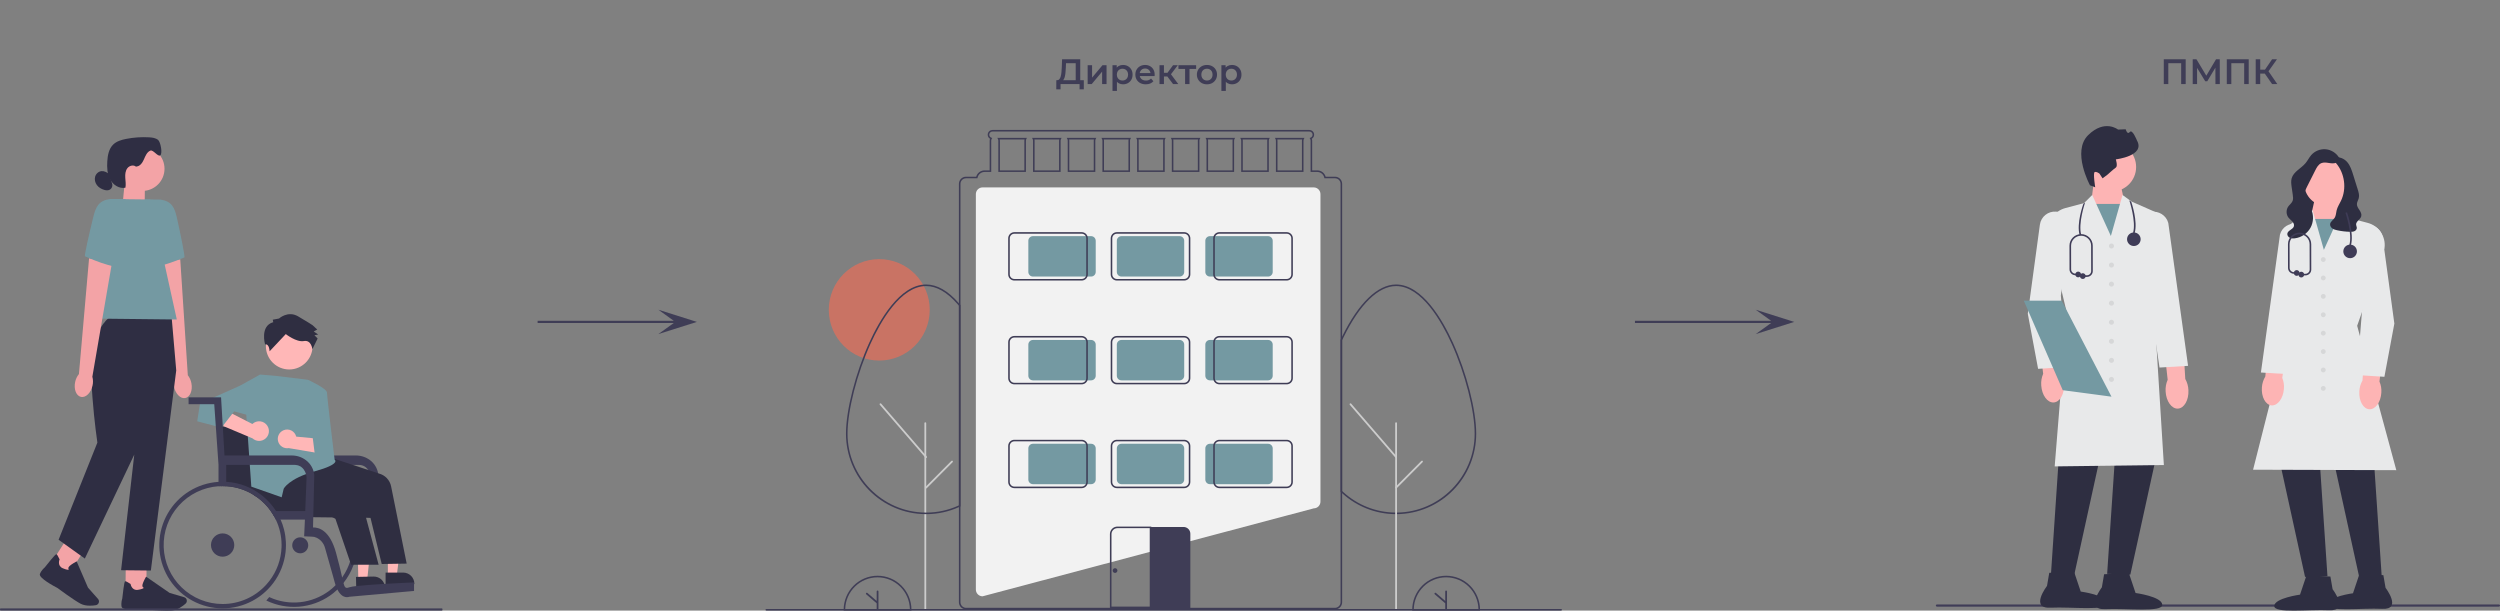 <svg width="1130" height="276" viewBox="0 0 1130 276" fill="none" xmlns="http://www.w3.org/2000/svg">
<rect x="0" y="0" width="1130" height="276" fill="#808080" stroke="none"/>
<path d="M978.029 38V26.8H987.933V38H985.885V28.048L986.365 28.56H979.597L980.077 28.048V38H978.029ZM991.107 38V26.8H992.803L997.715 34.976H996.803L1001.64 26.8H1003.33L1003.36 38H1001.38L1001.36 29.888H1001.78L997.683 36.72H996.755L992.595 29.888H993.075V38H991.107ZM1006.51 38V26.8H1016.42V38H1014.37V28.048L1014.85 28.56H1008.08L1008.56 28.048V38H1006.51ZM1026.98 38L1023.19 32.544L1024.87 31.504L1029.34 38H1026.98ZM1019.58 38V26.8H1021.62V38H1019.58ZM1021 33.28V31.488H1024.78V33.28H1021ZM1025.06 32.64L1023.16 32.384L1026.98 26.8H1029.19L1025.06 32.64Z" fill="#3F3D56"/>
<path d="M55.332 93.357L65.344 96.769L65.508 82.304L56.391 82.201L55.332 93.357Z" fill="#F3A3A6"/>
<path d="M64.341 86.297C58.808 86.297 54.323 81.811 54.323 76.278C54.323 70.746 58.808 66.26 64.341 66.26C69.874 66.26 74.359 70.746 74.359 76.278C74.359 81.811 69.874 86.297 64.341 86.297Z" fill="#F3A3A6"/>
<path d="M61.603 75.256C63.279 75.226 64.398 73.544 65.07 72.001C65.741 70.459 66.431 68.692 67.986 68.069C69.262 67.561 71.464 71.112 72.481 70.186C73.539 69.218 72.571 64.173 71.47 63.26C70.369 62.346 68.851 62.153 67.423 62.068C63.932 61.868 60.424 62.11 56.993 62.788C54.876 63.205 52.686 63.846 51.144 65.359C49.19 67.276 48.663 70.198 48.494 72.933C48.318 75.728 48.451 78.662 49.782 81.13C51.119 83.592 53.944 85.431 56.685 84.839C56.975 83.356 56.715 81.832 56.624 80.32C56.534 78.813 56.667 77.186 57.599 75.994C58.53 74.802 60.502 74.349 61.561 75.425" fill="#2F2E43"/>
<path d="M49.241 78.59C48.249 77.845 47.057 77.216 45.823 77.355C44.486 77.501 43.348 78.59 42.992 79.884C42.635 81.179 43.004 82.612 43.814 83.683C44.625 84.754 45.841 85.468 47.136 85.831C47.886 86.043 48.702 86.133 49.422 85.831C50.481 85.389 51.062 84.052 50.662 82.975" fill="#2F2E43"/>
<path d="M86.517 173.236C87.146 176.533 85.894 179.528 83.71 179.921C81.532 180.314 79.251 177.955 78.622 174.658C78.35 173.345 78.411 171.984 78.798 170.695L71.091 119.025L81.472 117.192L84.89 169.6C85.725 170.671 86.287 171.917 86.517 173.242V173.236Z" fill="#F3A3A6"/>
<path d="M65.537 90.132L72.609 90.211C77.6 91.021 78.931 93.707 80.008 98.644C81.66 106.176 83.765 116.212 83.323 116.351C82.615 116.581 70.516 122.111 64.394 120.743L65.537 90.132Z" fill="#7499A2"/>
<path d="M56.861 254.328L66.273 254.433L66.124 267.784L56.712 267.679L56.861 254.328Z" fill="#F3A3A6"/>
<path d="M75.217 275.996C76.209 276.008 77.087 275.996 77.752 275.941C80.257 275.742 82.658 273.921 83.874 272.856C84.419 272.378 84.6 271.604 84.328 270.938C84.135 270.46 83.735 270.097 83.239 269.946L76.651 267.986L66.034 260.648L65.913 260.859C65.865 260.938 64.794 262.82 64.431 264.096C64.292 264.58 64.322 264.985 64.522 265.3C64.661 265.518 64.854 265.645 65.011 265.723C64.818 265.923 64.207 266.328 62.331 266.607C59.603 267.012 59.053 264.175 59.034 264.054L59.016 263.957L58.938 263.902C57.649 263.049 56.857 262.662 56.578 262.741C56.403 262.789 56.118 262.874 55.26 270.569C55.181 270.811 54.618 272.578 54.969 274.278C55.35 276.129 63.414 275.578 65.024 275.451C65.072 275.457 71.097 275.953 75.229 275.996H75.217Z" fill="#2F2E43"/>
<path d="M30.186 243.528L38.117 248.598L30.926 259.847L22.995 254.777L30.186 243.528Z" fill="#F3A3A6"/>
<path d="M40.469 273.776C41.577 273.788 42.593 273.667 43.319 273.546C44.033 273.425 44.595 272.868 44.716 272.154C44.807 271.64 44.656 271.126 44.317 270.739L39.768 265.59L34.644 253.745L34.426 253.86C34.347 253.902 32.442 254.931 31.456 255.82C31.08 256.159 30.893 256.516 30.893 256.891C30.893 257.151 30.99 257.363 31.086 257.508C30.814 257.575 30.082 257.593 28.346 256.836C25.817 255.735 26.852 253.037 26.9 252.928L26.936 252.838L26.894 252.753C26.253 251.349 25.781 250.599 25.509 250.515C25.333 250.466 25.049 250.382 20.245 256.455C20.052 256.619 18.636 257.817 18.037 259.444C17.384 261.216 24.51 265.016 25.95 265.76C25.993 265.796 33.44 271.331 36.501 272.916C37.717 273.546 39.163 273.751 40.481 273.763L40.469 273.776Z" fill="#2F2E43"/>
<path d="M51.187 142.595L77.539 142.885L79.656 167.422L68.186 257.889L54.732 257.738L60.691 205.481L38.343 252.475L26.48 243.969L44.012 200.06C44.012 200.06 38.349 161.578 43.237 152.062C48.125 142.546 51.181 142.583 51.181 142.583V142.595H51.187Z" fill="#2F2E43"/>
<path d="M38.056 143.944L79.914 144.41L67.954 90.162L49.72 89.957L38.056 143.944Z" fill="#7499A2"/>
<path d="M33.971 172.655C33.269 175.94 34.455 178.959 36.627 179.401C38.799 179.842 41.128 177.538 41.83 174.253C42.132 172.946 42.102 171.585 41.745 170.284L50.602 118.795L40.263 116.732L35.683 169.056C34.824 170.109 34.237 171.343 33.971 172.661V172.655Z" fill="#F3A3A6"/>
<path d="M56.79 90.035L49.718 89.957C44.709 90.659 43.324 93.314 42.132 98.227C40.317 105.722 37.988 115.704 38.423 115.855C39.131 116.097 51.097 121.893 57.25 120.665L56.784 90.035H56.79Z" fill="#7499A2"/>
<path d="M199.802 275H0.198C0.146 275 0.095 275.053 0.058 275.146C0.021 275.24 0 275.367 0 275.5C0 275.633 0.021 275.76 0.058 275.854C0.095 275.947 0.146 276 0.198 276H199.802C199.854 276 199.905 275.947 199.942 275.854C199.979 275.76 200 275.633 200 275.5C200 275.367 199.979 275.24 199.942 275.146C199.905 275.053 199.854 275 199.802 275Z" fill="#3F3D56"/>
<path d="M116.252 222.399C116.732 222.046 117.225 221.719 117.727 221.409C118.028 221.213 118.339 221.031 118.649 220.852C118.691 220.827 118.733 220.801 118.776 220.776C120.332 219.894 121.968 219.16 123.662 218.583C125.305 218.023 126.996 217.616 128.714 217.368C128.74 217.362 128.767 217.358 128.795 217.356C129.258 217.288 129.725 217.232 130.197 217.194C130.524 217.16 130.855 217.135 131.187 217.122C131.611 217.092 132.036 217.075 132.47 217.071C132.597 217.067 132.729 217.067 132.861 217.067C134.248 217.066 135.634 217.167 137.007 217.368C137.309 217.411 137.611 217.458 137.908 217.509C138.108 217.547 138.303 217.585 138.499 217.623C139.31 217.789 140.108 217.986 140.891 218.214C141.248 218.32 141.6 218.43 141.953 218.549C142.429 218.707 142.896 218.877 143.359 219.064C143.771 219.221 144.175 219.395 144.574 219.573C147.865 221.056 150.845 223.146 153.361 225.734C154.355 226.75 155.271 227.839 156.101 228.993C156.496 229.541 156.872 230.105 157.227 230.684C157.884 231.741 158.469 232.841 158.978 233.977C160.017 236.284 160.743 238.721 161.136 241.221C161.368 242.699 161.485 244.194 161.484 245.69C161.484 245.962 161.48 246.234 161.472 246.502C161.305 252.705 159.113 258.682 155.23 263.522C154.814 264.049 154.376 264.559 153.922 265.052C153.467 265.545 152.995 266.025 152.507 266.484C151.908 267.053 151.287 267.588 150.646 268.103C146.705 271.238 142.006 273.276 137.024 274.01C132.042 274.743 126.954 274.146 122.277 272.279C121.631 272.024 120.998 271.748 120.382 271.442C120.841 270.941 121.277 270.419 121.691 269.878C122.307 270.167 122.931 270.431 123.573 270.669C128.004 272.317 132.794 272.755 137.45 271.939C142.106 271.123 146.462 269.081 150.068 266.025C150.629 265.549 151.177 265.048 151.695 264.525C152.277 263.943 152.834 263.335 153.357 262.702C153.807 262.163 154.24 261.602 154.644 261.024C158.08 256.159 159.782 250.281 159.48 244.333C159.177 238.385 156.886 232.711 152.974 228.22C152.736 227.943 152.494 227.676 152.248 227.417C151.742 226.886 151.219 226.371 150.676 225.883C148.12 223.578 145.142 221.79 141.906 220.619C141.877 220.606 141.842 220.597 141.813 220.585C141.711 220.546 141.605 220.512 141.498 220.474C140.489 220.128 139.461 219.843 138.418 219.62C138.04 219.539 137.657 219.467 137.275 219.403C137.267 219.403 137.262 219.399 137.254 219.399C136.174 219.222 135.084 219.11 133.991 219.064C133.617 219.047 133.239 219.038 132.861 219.038C132.393 219.038 131.922 219.051 131.459 219.081C131.127 219.093 130.792 219.119 130.464 219.149C130.175 219.174 129.886 219.204 129.602 219.242C126.292 219.644 123.088 220.671 120.161 222.267C119.406 222.676 118.671 223.123 117.96 223.605C117.391 223.992 116.834 224.4 116.299 224.825C115.747 224.421 115.173 224.039 114.587 223.682C115.126 223.232 115.683 222.798 116.252 222.399Z" fill="#3F3D56"/>
<path d="M128.904 179.595L130.45 205.876H160.818C163.453 205.85 166.001 206.814 167.96 208.577C169.719 210.183 170.812 212.39 171.023 214.762L167.559 215.996C167.565 215.598 167.524 215.2 167.437 214.812C167.197 213.769 166.532 211.87 164.746 210.804C163.961 210.358 163.07 210.131 162.167 210.146H127.746L125.811 182.707H114.22V179.595H128.904Z" fill="#3F3D56"/>
<path d="M98.757 192.747L98.765 192.955L99.708 217.755L99.785 219.726C100.061 219.718 100.337 219.714 100.617 219.714C101.161 219.714 101.701 219.731 102.236 219.765C104.861 219.917 107.447 220.462 109.909 221.383C110.547 221.621 111.176 221.885 111.787 222.169C112.749 222.616 113.683 223.121 114.583 223.682C115.169 224.039 115.743 224.421 116.295 224.825C118.646 226.542 120.703 228.63 122.384 231.007C122.973 231.834 123.511 232.697 123.994 233.59L126.242 233.611L141.588 233.781L150.497 233.883H150.502L156.781 233.951L158.974 233.977H159.131L161.132 233.998L165.453 234.049L167.463 234.07L170.25 234.1L168.512 217.674L153.357 218.511L150.672 218.66L149.966 218.698L143.355 219.064L141.936 219.14L138.427 219.335L137.25 219.399L131.544 219.714L131.455 219.081L131.285 217.857L131.183 217.122L130.635 213.166L130.461 211.926L130.214 210.145V210.133L130.193 209.971L129.624 205.875L129.16 202.566L128.731 199.485V199.473L128.047 194.523L127.933 193.711L126.581 193.665L121.33 193.495L119.01 193.418L111.715 193.176L101.539 192.84H101.535L100.694 192.811L100.494 192.802H100.49L98.757 192.747Z" fill="#2F2E41"/>
<path d="M100.626 251.626C97.719 251.626 95.362 249.269 95.362 246.362C95.362 243.455 97.719 241.098 100.626 241.098C103.534 241.098 105.891 243.455 105.891 246.362C105.891 249.269 103.534 251.626 100.626 251.626Z" fill="#3F3D56"/>
<path d="M135.701 250.103C133.703 250.103 132.082 248.483 132.082 246.484C132.082 244.485 133.703 242.865 135.701 242.865C137.7 242.865 139.32 244.485 139.32 246.484C139.32 248.483 137.7 250.103 135.701 250.103Z" fill="#3F3D56"/>
<path d="M111.214 219.773C111.856 220.024 112.489 220.304 113.109 220.606C114.196 221.136 115.247 221.735 116.257 222.399C116.844 222.777 117.413 223.179 117.965 223.606C120.65 225.655 122.954 228.16 124.772 231.007H122.392C120.711 228.63 118.655 226.542 116.304 224.825C115.752 224.421 115.178 224.039 114.592 223.682C113.692 223.121 112.758 222.616 111.796 222.169C111.184 221.885 110.556 221.621 109.918 221.383C107.456 220.462 104.869 219.917 102.245 219.765V217.785C105.323 217.955 108.352 218.627 111.214 219.773ZM126.837 234.869H124.666C124.457 234.436 124.236 234.006 124.003 233.59L126.25 233.611C126.459 234.023 126.654 234.444 126.837 234.869ZM98.765 217.802C99.08 217.776 99.398 217.764 99.717 217.755C100.019 217.742 100.32 217.738 100.626 217.738C101.17 217.738 101.71 217.755 102.245 217.785C105.323 217.955 108.352 218.627 111.214 219.773C111.856 220.024 112.489 220.304 113.109 220.606C114.196 221.136 115.247 221.735 116.257 222.399C116.844 222.777 117.413 223.179 117.965 223.606C121.452 226.267 124.286 229.689 126.25 233.611C126.459 234.023 126.654 234.444 126.837 234.869C127.466 236.291 127.975 237.763 128.358 239.271C128.611 240.247 128.809 241.237 128.953 242.236C129.08 243.111 129.166 243.997 129.212 244.892C129.237 245.38 129.25 245.869 129.25 246.362C129.249 247.446 129.188 248.53 129.067 249.608C128.495 254.625 126.601 259.401 123.578 263.446C123.166 263.998 122.732 264.538 122.282 265.056C119.2 268.627 115.284 271.38 110.882 273.071C106.479 274.763 101.727 275.34 97.047 274.751C92.368 274.162 87.906 272.426 84.06 269.697C80.213 266.968 77.101 263.33 75 259.108C72.898 254.886 71.873 250.209 72.015 245.495C72.158 240.781 73.463 236.175 75.815 232.087C78.167 227.999 81.493 224.556 85.497 222.064C89.501 219.571 94.059 218.107 98.765 217.802ZM100.626 273.01C104.352 273.012 108.037 272.23 111.441 270.716C114.846 269.201 117.894 266.988 120.387 264.219C120.846 263.718 121.282 263.197 121.696 262.656C125.121 258.25 127.068 252.874 127.257 247.297C127.27 246.986 127.274 246.676 127.274 246.362C127.278 242.384 126.387 238.456 124.666 234.869C124.457 234.436 124.236 234.006 124.003 233.59C123.519 232.697 122.982 231.834 122.392 231.007C120.711 228.63 118.655 226.542 116.304 224.825C115.752 224.421 115.178 224.039 114.592 223.682C113.692 223.121 112.758 222.616 111.796 222.169C111.184 221.885 110.556 221.621 109.918 221.383C107.456 220.462 104.869 219.917 102.245 219.765C101.71 219.731 101.17 219.714 100.626 219.714C100.346 219.714 100.07 219.718 99.793 219.726C99.449 219.739 99.105 219.756 98.765 219.777C91.875 220.259 85.441 223.396 80.819 228.529C76.197 233.662 73.748 240.389 73.99 247.292C74.231 254.195 77.143 260.735 82.112 265.532C87.081 270.33 93.719 273.011 100.626 273.01ZM127.257 247.297C127.27 246.986 127.274 246.676 127.274 246.362C127.278 242.384 126.387 238.456 124.666 234.869H126.837C127.466 236.291 127.975 237.763 128.358 239.271C128.293 239.546 128.26 239.829 128.26 240.112C128.26 240.876 128.502 241.62 128.953 242.236C129.08 243.111 129.166 243.997 129.212 244.892C129.237 245.38 129.25 245.869 129.25 246.362C129.249 247.446 129.188 248.53 129.067 249.608C128.495 254.625 126.601 259.401 123.578 263.446C122.936 263.208 122.312 262.945 121.696 262.656C125.121 258.25 127.068 252.874 127.257 247.297Z" fill="#3F3D56"/>
<path d="M175.313 260.121L179.347 260.121L181.266 244.563L175.313 244.563L175.313 260.121Z" fill="#FFB7B7"/>
<path d="M175.312 258.806L179.505 258.802H182.225C182.89 258.802 183.548 258.933 184.163 259.187C184.778 259.441 185.336 259.814 185.806 260.285C186.277 260.755 186.65 261.314 186.904 261.928C187.159 262.543 187.289 263.201 187.289 263.867V264.032H174.284V258.806H175.312Z" fill="#2F2E41"/>
<path d="M161.96 262.06L165.993 261.977L167.594 246.384L161.642 246.506L161.96 262.06Z" fill="#FFB7B7"/>
<path d="M161.932 260.744L166.13 260.659L168.845 260.604C169.51 260.589 170.171 260.705 170.791 260.946C171.41 261.187 171.976 261.548 172.456 262.008C172.936 262.469 173.321 263.019 173.588 263.628C173.854 264.237 173.998 264.893 174.011 265.558L174.016 265.723L161.01 265.991L160.989 264.916L160.904 260.765L161.932 260.744Z" fill="#2F2E41"/>
<path d="M147.906 206.328L171.209 214.015C172.593 214.356 173.852 215.083 174.839 216.113C175.825 217.142 176.498 218.431 176.78 219.828L183.82 254.752L172.535 254.929L165.403 225.578L150.003 219.277L161.803 226.106C162.868 226.951 163.692 228.061 164.193 229.325L171.137 255.245H158.691L151.617 234.518L120.918 217.018L147.906 206.328Z" fill="#2F2E41"/>
<path d="M124.398 169.867L139.151 171.657C139.151 171.657 147.811 175.541 147.811 177.515C147.811 179.489 151.258 207.785 151.258 207.785C151.258 207.785 154.324 209.678 142.349 213.008C130.373 216.338 128.225 220.936 128.225 220.936L127.313 224.777L113.594 219.957L111.291 187.057L108.663 174.245L117.542 169.29L124.398 169.867Z" fill="#7499A2"/>
<path d="M130.727 167C124.903 167 120.181 162.279 120.181 156.454C120.181 150.63 124.903 145.908 130.727 145.908C136.552 145.908 141.273 150.63 141.273 156.454C141.273 162.279 136.552 167 130.727 167Z" fill="#FFB7B7"/>
<path d="M123.502 145.627L123.292 144.498L126.116 143.973C126.116 143.973 130.111 140.31 134.694 142.966C139.278 145.621 141.287 147.001 141.287 147.001L143.401 148.946L141.811 149.825L143.82 151.205L142.126 151.52L143.57 153.005L141.19 157.829C141.19 157.829 140.746 153.529 137.356 154.158C133.967 154.787 129.174 151.002 129.174 151.002L121.854 158.789C121.854 158.789 121.793 155.311 119.815 155.67C119.815 155.67 117.393 147.346 123.502 145.627Z" fill="#2F2E41"/>
<path d="M120.792 192.373C120.434 191.837 119.963 191.386 119.412 191.052C118.861 190.717 118.243 190.508 117.602 190.438C116.961 190.368 116.312 190.44 115.702 190.648C115.092 190.856 114.534 191.195 114.069 191.641L100.107 184.521L101.013 192.615L114.133 198.136C114.935 198.867 115.977 199.279 117.063 199.293C118.148 199.307 119.201 198.923 120.022 198.213C120.843 197.502 121.375 196.516 121.517 195.439C121.659 194.363 121.401 193.272 120.792 192.373Z" fill="#FFB7B7"/>
<path d="M112.088 174.864L108.663 174.245L90.389 182.418L89.145 190.427L100.105 193.308L105.84 185.933L114.233 188.262L119.188 180.805L112.088 174.864Z" fill="#7499A2"/>
<path d="M128.102 194.497C128.665 194.249 129.276 194.127 129.891 194.14C130.506 194.154 131.11 194.301 131.662 194.574C132.214 194.846 132.699 195.235 133.084 195.715C133.468 196.195 133.743 196.754 133.889 197.351L148.773 198.771L143.899 204.823L130.512 202.546C129.491 202.724 128.441 202.522 127.56 201.977C126.679 201.433 126.029 200.584 125.732 199.592C125.435 198.6 125.512 197.533 125.949 196.594C126.386 195.655 127.152 194.909 128.102 194.497Z" fill="#FFB7B7"/>
<path d="M143.238 180.333L144.017 194.822L141.093 195.747L142.349 205.847L149.859 206.982L146.725 180.833L143.238 180.333Z" fill="#7499A2"/>
<path d="M99.922 179.593L100.215 184.577L100.33 186.523V186.548L100.687 192.56L100.699 192.811L101.469 205.876H131.945C134.543 205.876 137.05 206.839 138.98 208.578C139.298 208.868 139.596 209.179 139.873 209.508C140.045 209.712 140.207 209.925 140.357 210.146C140.551 210.417 140.73 210.699 140.892 210.991C141.274 211.679 141.566 212.413 141.763 213.175C141.785 213.236 141.802 213.298 141.815 213.362C141.929 213.822 142.007 214.291 142.048 214.764L141.955 218.55L141.942 219.14L141.908 220.619L141.712 228.87L141.594 233.781L141.483 238.408C144.275 238.34 149.071 239.819 151.846 249.727C152.458 251.911 152.95 253.818 153.358 255.48C153.566 256.325 153.755 257.108 153.923 257.829C154.208 259.061 154.442 260.119 154.646 261.024C154.871 262.044 155.058 262.864 155.232 263.522C155.84 265.757 156.324 266.042 157.858 265.464C158.881 265.184 159.928 265.001 160.985 264.916C164.133 264.542 169.006 264.198 173.701 263.922C173.897 263.913 174.088 263.901 174.283 263.888C180.984 263.497 187.148 263.25 187.148 263.25V267.108L157.858 269.743C157.858 269.743 154.837 271.098 152.509 266.484C152.19 265.852 151.919 265.197 151.697 264.525C151.548 264.104 151.408 263.65 151.276 263.161C151.068 262.405 150.859 261.644 150.648 260.88C150.456 260.187 150.261 259.49 150.07 258.802C148.808 254.264 147.593 250.003 146.879 247.551C146.607 246.56 146.121 245.64 145.454 244.857C144.787 244.075 143.957 243.448 143.021 243.022C142.367 242.715 141.653 242.56 140.931 242.568L137.472 242.415L137.821 234.869H124.662C124.454 234.436 124.233 234.006 123.999 233.59C123.516 232.697 122.978 231.834 122.389 231.007H137.969L138.135 226.83L138.42 219.62L138.433 219.336L138.5 217.623L138.564 215.996C138.573 215.593 138.533 215.191 138.445 214.798C138.411 214.649 138.369 214.479 138.313 214.301C138.095 213.539 137.744 212.821 137.277 212.181C136.946 211.729 136.546 211.334 136.091 211.008C135.983 210.93 135.871 210.858 135.756 210.791C135.094 210.416 134.356 210.196 133.597 210.146C133.459 210.133 133.32 210.128 133.181 210.133H102.242V219.765C101.706 219.731 101.167 219.714 100.623 219.714C100.342 219.714 100.066 219.718 99.79 219.726C99.446 219.739 99.102 219.756 98.762 219.777V210.039L97.538 192.632L96.837 182.694H85.243L85.238 179.593H99.922Z" fill="#3F3D56"/>
<path d="M243 146V145H304.548L297.581 140L315 145.5L297.581 151L304.548 146H243Z" fill="#3F3D56"/>
<path d="M739 146V145H800.548L793.581 140L811 145.5L793.581 151L800.548 146H739Z" fill="#3F3D56"/>
<path d="M397.421 162.972C410.02 162.972 420.233 152.709 420.233 140.048C420.233 127.388 410.02 117.125 397.421 117.125C384.823 117.125 374.609 127.388 374.609 140.048C374.609 152.709 384.823 162.972 397.421 162.972Z" fill="#C97364"/>
<path d="M444.139 269.53H444.116C443.312 269.529 442.542 269.208 441.974 268.637C441.406 268.067 441.087 267.293 441.086 266.486V87.754C441.087 86.947 441.406 86.173 441.974 85.602C442.542 85.031 443.312 84.71 444.116 84.71H593.819C594.622 84.71 595.392 85.031 595.96 85.602C596.528 86.173 596.847 86.947 596.848 87.754V226.728C596.847 227.531 596.531 228.301 595.968 228.871C595.405 229.441 594.641 229.765 593.842 229.772L444.139 269.53Z" fill="#F2F2F2"/>
<path d="M631.034 232.401C630.892 232.401 630.754 232.401 630.612 232.397C621.794 232.299 613.315 228.969 606.768 223.032C606.526 222.811 606.286 222.586 606.048 222.359L605.938 222.253V153.607L605.972 153.535C606.207 153.032 606.447 152.537 606.686 152.041C614.1 136.915 622.747 128.586 631.034 128.586C642.985 128.586 652.254 145.06 656.715 154.88C662.919 168.535 667.252 185.456 667.252 196.028C667.249 205.605 663.488 214.796 656.785 221.604C650.082 228.413 640.978 232.291 631.448 232.398C631.315 232.401 631.173 232.401 631.034 232.401ZM606.65 221.946C606.848 222.134 607.047 222.319 607.247 222.501C613.666 228.322 621.979 231.586 630.625 231.681C630.769 231.685 630.905 231.681 631.044 231.685C631.173 231.685 631.306 231.685 631.435 231.681C650.794 231.466 666.539 215.472 666.539 196.028C666.539 185.548 662.232 168.75 656.067 155.178C651.677 145.514 642.587 129.303 631.034 129.303C623.033 129.303 614.613 137.49 607.327 152.356C607.101 152.823 606.874 153.293 606.65 153.768L606.65 221.946Z" fill="#3F3D56"/>
<path d="M631.035 275.83C630.926 275.83 630.822 275.786 630.745 275.709C630.668 275.632 630.625 275.527 630.625 275.418V191.293C630.625 191.238 630.635 191.185 630.656 191.134C630.676 191.084 630.706 191.038 630.744 191C630.782 190.961 630.828 190.931 630.878 190.91C630.927 190.889 630.981 190.878 631.035 190.878C631.089 190.878 631.143 190.889 631.193 190.91C631.242 190.931 631.288 190.961 631.326 191C631.364 191.038 631.394 191.084 631.415 191.134C631.435 191.185 631.445 191.238 631.445 191.293V275.418C631.445 275.527 631.402 275.632 631.325 275.709C631.248 275.786 631.144 275.83 631.035 275.83Z" fill="#CCCCCC"/>
<path d="M418.238 275.83C418.129 275.83 418.025 275.786 417.948 275.709C417.871 275.632 417.828 275.527 417.828 275.418V191.293C417.828 191.238 417.838 191.185 417.859 191.134C417.879 191.084 417.909 191.038 417.947 191C417.985 190.961 418.031 190.931 418.081 190.91C418.131 190.889 418.184 190.878 418.238 190.878C418.292 190.878 418.346 190.889 418.396 190.91C418.446 190.931 418.491 190.961 418.529 191C418.567 191.038 418.597 191.084 418.618 191.134C418.638 191.185 418.649 191.238 418.648 191.293V275.418C418.648 275.527 418.605 275.632 418.528 275.709C418.451 275.786 418.347 275.83 418.238 275.83Z" fill="#CCCCCC"/>
<path d="M631.034 207.01C630.976 207.01 630.918 206.998 630.864 206.973C630.811 206.949 630.763 206.913 630.724 206.868L610.1 182.967C610.029 182.884 609.993 182.777 610.001 182.668C610.009 182.559 610.059 182.457 610.141 182.386C610.224 182.314 610.33 182.279 610.439 182.286C610.547 182.294 610.648 182.344 610.719 182.427L631.344 206.328C631.396 206.388 631.429 206.461 631.44 206.539C631.451 206.617 631.44 206.697 631.407 206.769C631.375 206.841 631.322 206.902 631.256 206.945C631.19 206.987 631.113 207.01 631.034 207.01Z" fill="#CCCCCC"/>
<path d="M631.035 220.804C630.954 220.804 630.875 220.78 630.807 220.734C630.74 220.689 630.687 220.625 630.656 220.549C630.625 220.474 630.617 220.391 630.633 220.311C630.649 220.231 630.688 220.158 630.745 220.1L642.464 208.324C642.541 208.247 642.646 208.203 642.754 208.204C642.863 208.204 642.967 208.247 643.043 208.324C643.12 208.401 643.163 208.506 643.164 208.615C643.164 208.724 643.121 208.829 643.044 208.906L631.325 220.683C631.287 220.721 631.242 220.752 631.192 220.773C631.142 220.793 631.089 220.804 631.035 220.804Z" fill="#CCCCCC"/>
<path d="M668.976 276H638.32V275.642C638.319 273.618 638.715 271.615 639.485 269.745C640.255 267.876 641.384 266.177 642.807 264.746C644.23 263.315 645.92 262.179 647.781 261.405C649.641 260.63 651.634 260.232 653.648 260.232C655.661 260.232 657.655 260.63 659.515 261.405C661.375 262.179 663.065 263.315 664.489 264.746C665.912 266.177 667.041 267.876 667.811 269.745C668.581 271.615 668.977 273.618 668.976 275.642L668.976 276ZM639.037 275.284H668.258C668.165 271.452 666.585 267.808 663.855 265.131C661.126 262.454 657.462 260.955 653.648 260.955C649.834 260.955 646.17 262.454 643.44 265.131C640.711 267.808 639.13 271.452 639.037 275.284Z" fill="#3F3D56"/>
<path d="M653.644 266.9C653.536 266.9 653.433 266.943 653.358 267.019C653.282 267.095 653.239 267.198 653.239 267.306V271.626L649.052 268.014C649.012 267.979 648.965 267.953 648.914 267.936C648.864 267.919 648.81 267.913 648.757 267.917C648.704 267.921 648.652 267.935 648.605 267.959C648.557 267.983 648.515 268.017 648.48 268.057C648.446 268.098 648.419 268.145 648.403 268.196C648.386 268.247 648.38 268.3 648.384 268.353C648.388 268.407 648.403 268.459 648.427 268.506C648.451 268.554 648.484 268.597 648.525 268.631L653.239 272.697V275.235C653.239 275.289 653.249 275.342 653.27 275.391C653.29 275.441 653.32 275.486 653.357 275.523C653.395 275.561 653.439 275.591 653.489 275.612C653.538 275.632 653.59 275.643 653.644 275.643C653.697 275.643 653.75 275.632 653.799 275.612C653.848 275.591 653.893 275.561 653.93 275.523C653.968 275.486 653.998 275.441 654.018 275.391C654.038 275.342 654.049 275.289 654.048 275.235V267.306C654.048 267.198 654.006 267.095 653.93 267.019C653.854 266.943 653.751 266.9 653.644 266.9Z" fill="#3F3D56"/>
<path d="M411.983 276H381.328V275.642C381.327 273.618 381.723 271.615 382.493 269.745C383.263 267.876 384.391 266.177 385.815 264.746C387.238 263.315 388.928 262.179 390.788 261.405C392.649 260.63 394.642 260.232 396.656 260.232C398.669 260.232 400.663 260.63 402.523 261.405C404.383 262.179 406.073 263.315 407.497 264.746C408.92 266.177 410.049 267.876 410.819 269.745C411.589 271.615 411.984 273.618 411.983 275.642L411.983 276ZM382.045 275.284H411.266C411.173 271.452 409.593 267.808 406.863 265.131C404.133 262.454 400.47 260.955 396.656 260.955C392.841 260.955 389.178 262.454 386.448 265.131C383.718 267.808 382.138 271.452 382.045 275.284Z" fill="#3F3D56"/>
<path d="M396.659 266.9C396.552 266.9 396.449 266.943 396.373 267.019C396.297 267.095 396.255 267.198 396.255 267.306V271.626L392.067 268.014C392.027 267.979 391.98 267.953 391.93 267.936C391.879 267.919 391.826 267.913 391.773 267.917C391.72 267.921 391.668 267.935 391.621 267.959C391.573 267.983 391.531 268.017 391.496 268.057C391.461 268.098 391.435 268.145 391.418 268.196C391.402 268.247 391.396 268.3 391.4 268.353C391.404 268.407 391.418 268.459 391.442 268.506C391.467 268.554 391.5 268.597 391.54 268.631L396.255 272.697V275.235C396.255 275.289 396.265 275.342 396.285 275.391C396.305 275.441 396.335 275.486 396.373 275.523C396.41 275.561 396.455 275.591 396.504 275.612C396.553 275.632 396.606 275.643 396.659 275.643C396.713 275.643 396.765 275.632 396.814 275.612C396.864 275.591 396.908 275.561 396.946 275.523C396.983 275.486 397.013 275.441 397.034 275.391C397.054 275.342 397.064 275.289 397.064 275.235V267.306C397.064 267.198 397.021 267.095 396.945 267.019C396.87 266.943 396.767 266.9 396.659 266.9Z" fill="#3F3D56"/>
<path d="M418.596 232.401C418.454 232.401 418.316 232.401 418.174 232.397C408.644 232.289 399.542 228.41 392.84 221.602C386.139 214.793 382.378 205.604 382.375 196.028C382.375 185.456 386.708 168.535 392.912 154.88C397.373 145.06 406.643 128.586 418.596 128.586C423.52 128.586 428.477 131.406 433.332 136.968C433.572 137.242 433.814 137.525 434.051 137.814L434.133 137.914V228.886L433.932 228.984C433.692 229.101 433.449 229.211 433.205 229.316C428.732 231.306 423.901 232.354 419.01 232.398C418.877 232.401 418.734 232.401 418.596 232.401ZM418.596 129.303C407.041 129.303 397.951 145.514 393.56 155.178C387.394 168.749 383.088 185.547 383.088 196.028C383.088 215.468 398.833 231.462 418.187 231.681C418.331 231.685 418.465 231.686 418.605 231.685C418.735 231.685 418.867 231.685 418.997 231.681C423.794 231.639 428.532 230.611 432.92 228.66C433.088 228.587 433.255 228.513 433.42 228.435V138.172C433.214 137.923 433.005 137.679 432.796 137.441C428.083 132.041 423.305 129.303 418.596 129.303Z" fill="#3F3D56"/>
<path d="M418.597 207.01C418.538 207.01 418.48 206.998 418.427 206.973C418.373 206.949 418.325 206.913 418.287 206.868L397.662 182.967C397.591 182.884 397.556 182.777 397.564 182.668C397.571 182.559 397.622 182.457 397.704 182.386C397.786 182.314 397.893 182.279 398.001 182.286C398.11 182.294 398.211 182.344 398.282 182.427L418.907 206.328C418.958 206.388 418.991 206.461 419.003 206.539C419.014 206.617 419.002 206.697 418.97 206.769C418.937 206.841 418.885 206.902 418.819 206.945C418.753 206.987 418.676 207.01 418.597 207.01Z" fill="#CCCCCC"/>
<path d="M418.598 220.804C418.516 220.804 418.437 220.78 418.37 220.734C418.302 220.689 418.25 220.625 418.219 220.55C418.188 220.474 418.18 220.391 418.195 220.311C418.211 220.232 418.25 220.158 418.308 220.1L430.027 208.324C430.104 208.247 430.208 208.204 430.317 208.204C430.425 208.204 430.529 208.247 430.606 208.324C430.683 208.402 430.726 208.506 430.726 208.615C430.726 208.724 430.683 208.829 430.607 208.906L418.887 220.683C418.849 220.722 418.804 220.752 418.755 220.773C418.705 220.793 418.651 220.804 418.598 220.804Z" fill="#CCCCCC"/>
<path d="M450.802 62.323L451.065 62.846C451.182 63.072 451.243 63.322 451.244 63.577V77.725H463.719V63.577C463.719 63.322 463.78 63.072 463.897 62.846L464.161 62.323H450.802ZM463.006 63.577V77.009H451.957V63.577C451.957 63.396 451.935 63.215 451.892 63.04H463.07C463.027 63.215 463.006 63.396 463.006 63.577ZM466.485 62.323L466.749 62.846C466.866 63.072 466.927 63.322 466.927 63.577V77.725H479.402V63.577C479.402 63.322 479.463 63.072 479.58 62.846L479.844 62.323H466.485ZM478.689 63.577V77.009H467.64V63.577C467.64 63.396 467.618 63.215 467.575 63.04H478.753C478.711 63.215 478.689 63.396 478.689 63.577ZM482.168 62.323L482.432 62.846C482.549 63.072 482.61 63.322 482.61 63.577V77.725H495.085V63.577C495.085 63.322 495.147 63.072 495.263 62.846L495.527 62.323H482.168ZM494.372 63.577V77.009H483.323V63.577C483.323 63.396 483.302 63.215 483.259 63.04H494.437C494.394 63.215 494.372 63.396 494.372 63.577ZM497.851 62.323L498.115 62.846C498.232 63.072 498.293 63.322 498.293 63.577V77.725H510.768V63.577C510.769 63.322 510.83 63.072 510.947 62.846L511.21 62.323H497.851ZM510.056 63.577V77.009H499.006V63.577C499.006 63.396 498.985 63.215 498.942 63.04H510.12C510.077 63.215 510.055 63.396 510.056 63.577ZM513.534 62.323L513.798 62.846C513.915 63.072 513.976 63.322 513.976 63.577V77.725H526.452V63.577C526.452 63.322 526.513 63.072 526.63 62.846L526.894 62.323H513.534ZM525.739 63.577V77.009H514.689V63.577C514.689 63.396 514.668 63.215 514.625 63.04H525.803C525.76 63.215 525.739 63.396 525.739 63.577ZM529.217 62.323L529.481 62.846C529.598 63.072 529.659 63.322 529.66 63.577V77.725H542.135V63.577C542.135 63.322 542.196 63.072 542.313 62.846L542.577 62.323H529.217ZM541.422 63.577V77.009H530.372V63.577C530.373 63.396 530.351 63.215 530.308 63.04H541.486C541.443 63.215 541.422 63.396 541.422 63.577ZM544.901 62.323L545.164 62.846C545.281 63.072 545.343 63.322 545.343 63.577V77.725H557.818V63.577C557.818 63.322 557.879 63.072 557.996 62.846L558.26 62.323H544.901ZM557.105 63.577V77.009H546.056V63.577C546.056 63.396 546.034 63.215 545.991 63.04H557.169C557.126 63.215 557.105 63.396 557.105 63.577ZM560.584 62.323L560.848 62.846C560.965 63.072 561.026 63.322 561.026 63.577V77.725H573.501V63.577C573.501 63.322 573.562 63.072 573.679 62.846L573.943 62.323H560.584ZM572.788 63.577V77.009H561.739V63.577C561.739 63.396 561.717 63.215 561.675 63.04H572.852C572.81 63.215 572.788 63.396 572.788 63.577ZM576.267 62.323L576.531 62.846C576.648 63.072 576.709 63.322 576.709 63.577V77.725H589.184V63.577C589.184 63.322 589.246 63.072 589.362 62.846L589.626 62.323H576.267ZM588.471 63.577V77.009H577.422V63.577C577.422 63.396 577.401 63.215 577.358 63.04H588.536C588.493 63.215 588.471 63.396 588.471 63.577ZM576.267 62.323L576.531 62.846C576.648 63.072 576.709 63.322 576.709 63.577V77.725H589.184V63.577C589.184 63.322 589.246 63.072 589.362 62.846L589.626 62.323H576.267ZM588.471 63.577V77.009H577.422V63.577C577.422 63.396 577.401 63.215 577.358 63.04H588.536C588.493 63.215 588.471 63.396 588.471 63.577ZM560.584 62.323L560.848 62.846C560.965 63.072 561.026 63.322 561.026 63.577V77.725H573.501V63.577C573.501 63.322 573.562 63.072 573.679 62.846L573.943 62.323H560.584ZM572.788 63.577V77.009H561.739V63.577C561.739 63.396 561.717 63.215 561.675 63.04H572.852C572.81 63.215 572.788 63.396 572.788 63.577ZM544.901 62.323L545.164 62.846C545.281 63.072 545.343 63.322 545.343 63.577V77.725H557.818V63.577C557.818 63.322 557.879 63.072 557.996 62.846L558.26 62.323H544.901ZM557.105 63.577V77.009H546.056V63.577C546.056 63.396 546.034 63.215 545.991 63.04H557.169C557.126 63.215 557.105 63.396 557.105 63.577ZM529.217 62.323L529.481 62.846C529.598 63.072 529.659 63.322 529.66 63.577V77.725H542.135V63.577C542.135 63.322 542.196 63.072 542.313 62.846L542.577 62.323H529.217ZM541.422 63.577V77.009H530.372V63.577C530.373 63.396 530.351 63.215 530.308 63.04H541.486C541.443 63.215 541.422 63.396 541.422 63.577ZM513.534 62.323L513.798 62.846C513.915 63.072 513.976 63.322 513.976 63.577V77.725H526.452V63.577C526.452 63.322 526.513 63.072 526.63 62.846L526.894 62.323H513.534ZM525.739 63.577V77.009H514.689V63.577C514.689 63.396 514.668 63.215 514.625 63.04H525.803C525.76 63.215 525.739 63.396 525.739 63.577ZM497.851 62.323L498.115 62.846C498.232 63.072 498.293 63.322 498.293 63.577V77.725H510.768V63.577C510.769 63.322 510.83 63.072 510.947 62.846L511.21 62.323H497.851ZM510.056 63.577V77.009H499.006V63.577C499.006 63.396 498.985 63.215 498.942 63.04H510.12C510.077 63.215 510.055 63.396 510.056 63.577ZM482.168 62.323L482.432 62.846C482.549 63.072 482.61 63.322 482.61 63.577V77.725H495.085V63.577C495.085 63.322 495.147 63.072 495.263 62.846L495.527 62.323H482.168ZM494.372 63.577V77.009H483.323V63.577C483.323 63.396 483.302 63.215 483.259 63.04H494.437C494.394 63.215 494.372 63.396 494.372 63.577ZM466.485 62.323L466.749 62.846C466.866 63.072 466.927 63.322 466.927 63.577V77.725H479.402V63.577C479.402 63.322 479.463 63.072 479.58 62.846L479.844 62.323H466.485ZM478.689 63.577V77.009H467.64V63.577C467.64 63.396 467.618 63.215 467.575 63.04H478.753C478.711 63.215 478.689 63.396 478.689 63.577ZM450.802 62.323L451.065 62.846C451.182 63.072 451.243 63.322 451.244 63.577V77.725H463.719V63.577C463.719 63.322 463.78 63.072 463.897 62.846L464.161 62.323H450.802ZM463.006 63.577V77.009H451.957V63.577C451.957 63.396 451.935 63.215 451.892 63.04H463.07C463.027 63.215 463.006 63.396 463.006 63.577ZM576.267 62.323L576.531 62.846C576.648 63.072 576.709 63.322 576.709 63.577V77.725H589.184V63.577C589.184 63.322 589.246 63.072 589.362 62.846L589.626 62.323H576.267ZM588.471 63.577V77.009H577.422V63.577C577.422 63.396 577.401 63.215 577.358 63.04H588.536C588.493 63.215 588.471 63.396 588.471 63.577ZM560.584 62.323L560.848 62.846C560.965 63.072 561.026 63.322 561.026 63.577V77.725H573.501V63.577C573.501 63.322 573.562 63.072 573.679 62.846L573.943 62.323H560.584ZM572.788 63.577V77.009H561.739V63.577C561.739 63.396 561.717 63.215 561.675 63.04H572.852C572.81 63.215 572.788 63.396 572.788 63.577ZM544.901 62.323L545.164 62.846C545.281 63.072 545.343 63.322 545.343 63.577V77.725H557.818V63.577C557.818 63.322 557.879 63.072 557.996 62.846L558.26 62.323H544.901ZM557.105 63.577V77.009H546.056V63.577C546.056 63.396 546.034 63.215 545.991 63.04H557.169C557.126 63.215 557.105 63.396 557.105 63.577ZM529.217 62.323L529.481 62.846C529.598 63.072 529.659 63.322 529.66 63.577V77.725H542.135V63.577C542.135 63.322 542.196 63.072 542.313 62.846L542.577 62.323H529.217ZM541.422 63.577V77.009H530.372V63.577C530.373 63.396 530.351 63.215 530.308 63.04H541.486C541.443 63.215 541.422 63.396 541.422 63.577ZM513.534 62.323L513.798 62.846C513.915 63.072 513.976 63.322 513.976 63.577V77.725H526.452V63.577C526.452 63.322 526.513 63.072 526.63 62.846L526.894 62.323H513.534ZM525.739 63.577V77.009H514.689V63.577C514.689 63.396 514.668 63.215 514.625 63.04H525.803C525.76 63.215 525.739 63.396 525.739 63.577ZM497.851 62.323L498.115 62.846C498.232 63.072 498.293 63.322 498.293 63.577V77.725H510.768V63.577C510.769 63.322 510.83 63.072 510.947 62.846L511.21 62.323H497.851ZM510.056 63.577V77.009H499.006V63.577C499.006 63.396 498.985 63.215 498.942 63.04H510.12C510.077 63.215 510.055 63.396 510.056 63.577ZM482.168 62.323L482.432 62.846C482.549 63.072 482.61 63.322 482.61 63.577V77.725H495.085V63.577C495.085 63.322 495.147 63.072 495.263 62.846L495.527 62.323H482.168ZM494.372 63.577V77.009H483.323V63.577C483.323 63.396 483.302 63.215 483.259 63.04H494.437C494.394 63.215 494.372 63.396 494.372 63.577ZM466.485 62.323L466.749 62.846C466.866 63.072 466.927 63.322 466.927 63.577V77.725H479.402V63.577C479.402 63.322 479.463 63.072 479.58 62.846L479.844 62.323H466.485ZM478.689 63.577V77.009H467.64V63.577C467.64 63.396 467.618 63.215 467.575 63.04H478.753C478.711 63.215 478.689 63.396 478.689 63.577ZM450.802 62.323L451.065 62.846C451.182 63.072 451.243 63.322 451.244 63.577V77.725H463.719V63.577C463.719 63.322 463.78 63.072 463.897 62.846L464.161 62.323H450.802ZM463.006 63.577V77.009H451.957V63.577C451.957 63.396 451.935 63.215 451.892 63.04H463.07C463.027 63.215 463.006 63.396 463.006 63.577ZM576.267 62.323L576.531 62.846C576.648 63.072 576.709 63.322 576.709 63.577V77.725H589.184V63.577C589.184 63.322 589.246 63.072 589.362 62.846L589.626 62.323H576.267ZM588.471 63.577V77.009H577.422V63.577C577.422 63.396 577.401 63.215 577.358 63.04H588.536C588.493 63.215 588.471 63.396 588.471 63.577ZM560.584 62.323L560.848 62.846C560.965 63.072 561.026 63.322 561.026 63.577V77.725H573.501V63.577C573.501 63.322 573.562 63.072 573.679 62.846L573.943 62.323H560.584ZM572.788 63.577V77.009H561.739V63.577C561.739 63.396 561.717 63.215 561.675 63.04H572.852C572.81 63.215 572.788 63.396 572.788 63.577ZM544.901 62.323L545.164 62.846C545.281 63.072 545.343 63.322 545.343 63.577V77.725H557.818V63.577C557.818 63.322 557.879 63.072 557.996 62.846L558.26 62.323H544.901ZM557.105 63.577V77.009H546.056V63.577C546.056 63.396 546.034 63.215 545.991 63.04H557.169C557.126 63.215 557.105 63.396 557.105 63.577ZM529.217 62.323L529.481 62.846C529.598 63.072 529.659 63.322 529.66 63.577V77.725H542.135V63.577C542.135 63.322 542.196 63.072 542.313 62.846L542.577 62.323H529.217ZM541.422 63.577V77.009H530.372V63.577C530.373 63.396 530.351 63.215 530.308 63.04H541.486C541.443 63.215 541.422 63.396 541.422 63.577ZM513.534 62.323L513.798 62.846C513.915 63.072 513.976 63.322 513.976 63.577V77.725H526.452V63.577C526.452 63.322 526.513 63.072 526.63 62.846L526.894 62.323H513.534ZM525.739 63.577V77.009H514.689V63.577C514.689 63.396 514.668 63.215 514.625 63.04H525.803C525.76 63.215 525.739 63.396 525.739 63.577ZM497.851 62.323L498.115 62.846C498.232 63.072 498.293 63.322 498.293 63.577V77.725H510.768V63.577C510.769 63.322 510.83 63.072 510.947 62.846L511.21 62.323H497.851ZM510.056 63.577V77.009H499.006V63.577C499.006 63.396 498.985 63.215 498.942 63.04H510.12C510.077 63.215 510.055 63.396 510.056 63.577ZM482.168 62.323L482.432 62.846C482.549 63.072 482.61 63.322 482.61 63.577V77.725H495.085V63.577C495.085 63.322 495.147 63.072 495.263 62.846L495.527 62.323H482.168ZM494.372 63.577V77.009H483.323V63.577C483.323 63.396 483.302 63.215 483.259 63.04H494.437C494.394 63.215 494.372 63.396 494.372 63.577ZM466.485 62.323L466.749 62.846C466.866 63.072 466.927 63.322 466.927 63.577V77.725H479.402V63.577C479.402 63.322 479.463 63.072 479.58 62.846L479.844 62.323H466.485ZM478.689 63.577V77.009H467.64V63.577C467.64 63.396 467.618 63.215 467.575 63.04H478.753C478.711 63.215 478.689 63.396 478.689 63.577ZM450.802 62.323L451.065 62.846C451.182 63.072 451.243 63.322 451.244 63.577V77.725H463.719V63.577C463.719 63.322 463.78 63.072 463.897 62.846L464.161 62.323H450.802ZM463.006 63.577V77.009H451.957V63.577C451.957 63.396 451.935 63.215 451.892 63.04H463.07C463.027 63.215 463.006 63.396 463.006 63.577ZM576.267 62.323L576.531 62.846C576.648 63.072 576.709 63.322 576.709 63.577V77.725H589.184V63.577C589.184 63.322 589.246 63.072 589.362 62.846L589.626 62.323H576.267ZM588.471 63.577V77.009H577.422V63.577C577.422 63.396 577.401 63.215 577.358 63.04H588.536C588.493 63.215 588.471 63.396 588.471 63.577ZM560.584 62.323L560.848 62.846C560.965 63.072 561.026 63.322 561.026 63.577V77.725H573.501V63.577C573.501 63.322 573.562 63.072 573.679 62.846L573.943 62.323H560.584ZM572.788 63.577V77.009H561.739V63.577C561.739 63.396 561.717 63.215 561.675 63.04H572.852C572.81 63.215 572.788 63.396 572.788 63.577ZM544.901 62.323L545.164 62.846C545.281 63.072 545.343 63.322 545.343 63.577V77.725H557.818V63.577C557.818 63.322 557.879 63.072 557.996 62.846L558.26 62.323H544.901ZM557.105 63.577V77.009H546.056V63.577C546.056 63.396 546.034 63.215 545.991 63.04H557.169C557.126 63.215 557.105 63.396 557.105 63.577ZM529.217 62.323L529.481 62.846C529.598 63.072 529.659 63.322 529.66 63.577V77.725H542.135V63.577C542.135 63.322 542.196 63.072 542.313 62.846L542.577 62.323H529.217ZM541.422 63.577V77.009H530.372V63.577C530.373 63.396 530.351 63.215 530.308 63.04H541.486C541.443 63.215 541.422 63.396 541.422 63.577ZM513.534 62.323L513.798 62.846C513.915 63.072 513.976 63.322 513.976 63.577V77.725H526.452V63.577C526.452 63.322 526.513 63.072 526.63 62.846L526.894 62.323H513.534ZM525.739 63.577V77.009H514.689V63.577C514.689 63.396 514.668 63.215 514.625 63.04H525.803C525.76 63.215 525.739 63.396 525.739 63.577ZM497.851 62.323L498.115 62.846C498.232 63.072 498.293 63.322 498.293 63.577V77.725H510.768V63.577C510.769 63.322 510.83 63.072 510.947 62.846L511.21 62.323H497.851ZM510.056 63.577V77.009H499.006V63.577C499.006 63.396 498.985 63.215 498.942 63.04H510.12C510.077 63.215 510.055 63.396 510.056 63.577ZM482.168 62.323L482.432 62.846C482.549 63.072 482.61 63.322 482.61 63.577V77.725H495.085V63.577C495.085 63.322 495.147 63.072 495.263 62.846L495.527 62.323H482.168ZM494.372 63.577V77.009H483.323V63.577C483.323 63.396 483.302 63.215 483.259 63.04H494.437C494.394 63.215 494.372 63.396 494.372 63.577ZM466.485 62.323L466.749 62.846C466.866 63.072 466.927 63.322 466.927 63.577V77.725H479.402V63.577C479.402 63.322 479.463 63.072 479.58 62.846L479.844 62.323H466.485ZM478.689 63.577V77.009H467.64V63.577C467.64 63.396 467.618 63.215 467.575 63.04H478.753C478.711 63.215 478.689 63.396 478.689 63.577ZM450.802 62.323L451.065 62.846C451.182 63.072 451.243 63.322 451.244 63.577V77.725H463.719V63.577C463.719 63.322 463.78 63.072 463.897 62.846L464.161 62.323H450.802ZM463.006 63.577V77.009H451.957V63.577C451.957 63.396 451.935 63.215 451.892 63.04H463.07C463.027 63.215 463.006 63.396 463.006 63.577ZM576.267 62.323L576.531 62.846C576.648 63.072 576.709 63.322 576.709 63.577V77.725H589.184V63.577C589.184 63.322 589.246 63.072 589.362 62.846L589.626 62.323H576.267ZM588.471 63.577V77.009H577.422V63.577C577.422 63.396 577.401 63.215 577.358 63.04H588.536C588.493 63.215 588.471 63.396 588.471 63.577ZM560.848 62.846C560.965 63.072 561.026 63.322 561.026 63.577V77.725H573.501V63.577C573.501 63.322 573.562 63.072 573.679 62.846L573.943 62.323H560.584L560.848 62.846ZM572.852 63.04C572.81 63.215 572.788 63.396 572.788 63.577V77.009H561.739V63.577C561.739 63.396 561.717 63.215 561.675 63.04H572.852ZM545.164 62.846C545.281 63.072 545.343 63.322 545.343 63.577V77.725H557.818V63.577C557.818 63.322 557.879 63.072 557.996 62.846L558.26 62.323H544.901L545.164 62.846ZM557.169 63.04C557.126 63.215 557.105 63.396 557.105 63.577V77.009H546.056V63.577C546.056 63.396 546.034 63.215 545.991 63.04H557.169ZM529.481 62.846C529.598 63.072 529.659 63.322 529.66 63.577V77.725H542.135V63.577C542.135 63.322 542.196 63.072 542.313 62.846L542.577 62.323H529.217L529.481 62.846ZM541.486 63.04C541.443 63.215 541.422 63.396 541.422 63.577V77.009H530.372V63.577C530.373 63.396 530.351 63.215 530.308 63.04H541.486ZM513.798 62.846C513.915 63.072 513.976 63.322 513.976 63.577V77.725H526.452V63.577C526.452 63.322 526.513 63.072 526.63 62.846L526.894 62.323H513.534L513.798 62.846ZM525.803 63.04C525.76 63.215 525.739 63.396 525.739 63.577V77.009H514.689V63.577C514.689 63.396 514.668 63.215 514.625 63.04H525.803ZM498.115 62.846C498.232 63.072 498.293 63.322 498.293 63.577V77.725H510.768V63.577C510.769 63.322 510.83 63.072 510.947 62.846L511.21 62.323H497.851L498.115 62.846ZM510.12 63.04C510.077 63.215 510.055 63.396 510.056 63.577V77.009H499.006V63.577C499.006 63.396 498.985 63.215 498.942 63.04H510.12ZM482.432 62.846C482.549 63.072 482.61 63.322 482.61 63.577V77.725H495.085V63.577C495.085 63.322 495.147 63.072 495.263 62.846L495.527 62.323H482.168L482.432 62.846ZM494.437 63.04C494.394 63.215 494.372 63.396 494.372 63.577V77.009H483.323V63.577C483.323 63.396 483.302 63.215 483.259 63.04H494.437ZM466.749 62.846C466.866 63.072 466.927 63.322 466.927 63.577V77.725H479.402V63.577C479.402 63.322 479.463 63.072 479.58 62.846L479.844 62.323H466.485L466.749 62.846ZM478.753 63.04C478.711 63.215 478.689 63.396 478.689 63.577V77.009H467.64V63.577C467.64 63.396 467.618 63.215 467.575 63.04H478.753ZM451.065 62.846C451.182 63.072 451.243 63.322 451.244 63.577V77.725H463.719V63.577C463.719 63.322 463.78 63.072 463.897 62.846L464.161 62.323H450.802L451.065 62.846ZM463.07 63.04C463.027 63.215 463.006 63.396 463.006 63.577V77.009H451.957V63.577C451.957 63.396 451.935 63.215 451.892 63.04H463.07ZM576.531 62.846C576.648 63.072 576.709 63.322 576.709 63.577V77.725H589.184V63.577C589.184 63.322 589.246 63.072 589.362 62.846L589.626 62.323H576.267L576.531 62.846ZM588.536 63.04C588.493 63.215 588.471 63.396 588.471 63.577V77.009H577.422V63.577C577.422 63.396 577.401 63.215 577.358 63.04H588.536ZM560.848 62.846C560.965 63.072 561.026 63.322 561.026 63.577V77.725H573.501V63.577C573.501 63.322 573.562 63.072 573.679 62.846L573.943 62.323H560.584L560.848 62.846ZM572.852 63.04C572.81 63.215 572.788 63.396 572.788 63.577V77.009H561.739V63.577C561.739 63.396 561.717 63.215 561.675 63.04H572.852ZM545.164 62.846C545.281 63.072 545.343 63.322 545.343 63.577V77.725H557.818V63.577C557.818 63.322 557.879 63.072 557.996 62.846L558.26 62.323H544.901L545.164 62.846ZM557.169 63.04C557.126 63.215 557.105 63.396 557.105 63.577V77.009H546.056V63.577C546.056 63.396 546.034 63.215 545.991 63.04H557.169ZM529.481 62.846C529.598 63.072 529.659 63.322 529.66 63.577V77.725H542.135V63.577C542.135 63.322 542.196 63.072 542.313 62.846L542.577 62.323H529.217L529.481 62.846ZM541.486 63.04C541.443 63.215 541.422 63.396 541.422 63.577V77.009H530.372V63.577C530.373 63.396 530.351 63.215 530.308 63.04H541.486ZM513.798 62.846C513.915 63.072 513.976 63.322 513.976 63.577V77.725H526.452V63.577C526.452 63.322 526.513 63.072 526.63 62.846L526.894 62.323H513.534L513.798 62.846ZM525.803 63.04C525.76 63.215 525.739 63.396 525.739 63.577V77.009H514.689V63.577C514.689 63.396 514.668 63.215 514.625 63.04H525.803ZM498.115 62.846C498.232 63.072 498.293 63.322 498.293 63.577V77.725H510.768V63.577C510.769 63.322 510.83 63.072 510.947 62.846L511.21 62.323H497.851L498.115 62.846ZM510.12 63.04C510.077 63.215 510.055 63.396 510.056 63.577V77.009H499.006V63.577C499.006 63.396 498.985 63.215 498.942 63.04H510.12ZM482.432 62.846C482.549 63.072 482.61 63.322 482.61 63.577V77.725H495.085V63.577C495.085 63.322 495.147 63.072 495.263 62.846L495.527 62.323H482.168L482.432 62.846ZM494.437 63.04C494.394 63.215 494.372 63.396 494.372 63.577V77.009H483.323V63.577C483.323 63.396 483.302 63.215 483.259 63.04H494.437ZM466.749 62.846C466.866 63.072 466.927 63.322 466.927 63.577V77.725H479.402V63.577C479.402 63.322 479.463 63.072 479.58 62.846L479.844 62.323H466.485L466.749 62.846ZM478.753 63.04C478.711 63.215 478.689 63.396 478.689 63.577V77.009H467.64V63.577C467.64 63.396 467.618 63.215 467.575 63.04H478.753ZM451.065 62.846C451.182 63.072 451.243 63.322 451.244 63.577V77.725H463.719V63.577C463.719 63.322 463.78 63.072 463.897 62.846L464.161 62.323H450.802L451.065 62.846ZM463.07 63.04C463.027 63.215 463.006 63.396 463.006 63.577V77.009H451.957V63.577C451.957 63.396 451.935 63.215 451.892 63.04H463.07ZM603.442 79.874H599.193C598.959 79.05 598.464 78.325 597.784 77.808C597.104 77.291 596.275 77.011 595.422 77.009H593.105V63.577C593.106 63.288 593.052 63.003 592.945 62.735C593.348 62.496 593.663 62.13 593.839 61.694C594.016 61.258 594.044 60.775 593.92 60.321C593.797 59.866 593.528 59.466 593.155 59.18C592.782 58.895 592.326 58.741 591.858 58.742H448.57C448.102 58.741 447.646 58.895 447.273 59.18C446.9 59.466 446.631 59.866 446.507 60.321C446.384 60.775 446.412 61.258 446.589 61.694C446.765 62.13 447.079 62.496 447.483 62.735C447.376 63.003 447.322 63.288 447.323 63.577V77.009H445.006C444.153 77.011 443.324 77.291 442.644 77.808C441.964 78.325 441.469 79.05 441.235 79.874H436.63C435.779 79.875 434.964 80.215 434.363 80.82C433.762 81.424 433.423 82.243 433.422 83.098V272.216C433.424 273.071 433.762 273.89 434.363 274.494C434.965 275.098 435.78 275.438 436.63 275.44H603.442C604.292 275.439 605.107 275.099 605.709 274.494C606.31 273.89 606.648 273.071 606.65 272.216V83.098C606.648 82.243 606.31 81.424 605.709 80.82C605.107 80.215 604.292 79.875 603.442 79.874ZM605.937 272.216C605.936 272.728 605.78 273.228 605.489 273.648C605.197 274.068 604.786 274.388 604.308 274.566C604.031 274.672 603.738 274.725 603.442 274.724H436.63C436.334 274.725 436.04 274.672 435.764 274.566C435.286 274.388 434.874 274.068 434.583 273.648C434.292 273.228 434.135 272.728 434.135 272.216V83.098C434.135 82.433 434.399 81.796 434.866 81.326C435.334 80.856 435.968 80.591 436.63 80.59H441.805L441.862 80.304C442.012 79.577 442.406 78.924 442.979 78.454C443.551 77.984 444.267 77.727 445.006 77.725H448.036V63.577C448.036 63.285 448.115 62.999 448.264 62.749L448.485 62.381L448.082 62.23C447.767 62.115 447.503 61.893 447.335 61.602C447.168 61.31 447.108 60.969 447.166 60.638C447.225 60.306 447.398 60.006 447.654 59.791C447.911 59.575 448.236 59.457 448.57 59.458H591.858C592.192 59.457 592.517 59.575 592.774 59.791C593.03 60.006 593.203 60.306 593.262 60.638C593.32 60.969 593.26 61.31 593.093 61.602C592.925 61.893 592.661 62.115 592.346 62.23L591.943 62.381L592.164 62.749C592.313 62.999 592.392 63.285 592.392 63.577V77.725H595.422C596.161 77.727 596.877 77.984 597.449 78.454C598.022 78.924 598.416 79.577 598.566 80.304L598.623 80.59H603.442C604.103 80.591 604.737 80.856 605.205 81.326C605.673 81.796 605.936 82.433 605.937 83.098L605.937 272.216ZM450.802 62.323L451.065 62.846C451.182 63.072 451.243 63.322 451.244 63.577V77.725H463.719V63.577C463.719 63.322 463.78 63.072 463.897 62.846L464.161 62.323H450.802ZM463.006 63.577V77.009H451.957V63.577C451.957 63.396 451.935 63.215 451.892 63.04H463.07C463.027 63.215 463.006 63.396 463.006 63.577ZM466.485 62.323L466.749 62.846C466.866 63.072 466.927 63.322 466.927 63.577V77.725H479.402V63.577C479.402 63.322 479.463 63.072 479.58 62.846L479.844 62.323H466.485ZM478.689 63.577V77.009H467.64V63.577C467.64 63.396 467.618 63.215 467.575 63.04H478.753C478.711 63.215 478.689 63.396 478.689 63.577ZM482.168 62.323L482.432 62.846C482.549 63.072 482.61 63.322 482.61 63.577V77.725H495.085V63.577C495.085 63.322 495.147 63.072 495.263 62.846L495.527 62.323H482.168ZM494.372 63.577V77.009H483.323V63.577C483.323 63.396 483.302 63.215 483.259 63.04H494.437C494.394 63.215 494.372 63.396 494.372 63.577ZM497.851 62.323L498.115 62.846C498.232 63.072 498.293 63.322 498.293 63.577V77.725H510.768V63.577C510.769 63.322 510.83 63.072 510.947 62.846L511.21 62.323H497.851ZM510.056 63.577V77.009H499.006V63.577C499.006 63.396 498.985 63.215 498.942 63.04H510.12C510.077 63.215 510.055 63.396 510.056 63.577ZM513.534 62.323L513.798 62.846C513.915 63.072 513.976 63.322 513.976 63.577V77.725H526.452V63.577C526.452 63.322 526.513 63.072 526.63 62.846L526.894 62.323H513.534ZM525.739 63.577V77.009H514.689V63.577C514.689 63.396 514.668 63.215 514.625 63.04H525.803C525.76 63.215 525.739 63.396 525.739 63.577ZM529.217 62.323L529.481 62.846C529.598 63.072 529.659 63.322 529.66 63.577V77.725H542.135V63.577C542.135 63.322 542.196 63.072 542.313 62.846L542.577 62.323H529.217ZM541.422 63.577V77.009H530.372V63.577C530.373 63.396 530.351 63.215 530.308 63.04H541.486C541.443 63.215 541.422 63.396 541.422 63.577ZM544.901 62.323L545.164 62.846C545.281 63.072 545.343 63.322 545.343 63.577V77.725H557.818V63.577C557.818 63.322 557.879 63.072 557.996 62.846L558.26 62.323H544.901ZM557.105 63.577V77.009H546.056V63.577C546.056 63.396 546.034 63.215 545.991 63.04H557.169C557.126 63.215 557.105 63.396 557.105 63.577ZM560.584 62.323L560.848 62.846C560.965 63.072 561.026 63.322 561.026 63.577V77.725H573.501V63.577C573.501 63.322 573.562 63.072 573.679 62.846L573.943 62.323H560.584ZM572.788 63.577V77.009H561.739V63.577C561.739 63.396 561.717 63.215 561.675 63.04H572.852C572.81 63.215 572.788 63.396 572.788 63.577ZM576.267 62.323L576.531 62.846C576.648 63.072 576.709 63.322 576.709 63.577V77.725H589.184V63.577C589.184 63.322 589.246 63.072 589.362 62.846L589.626 62.323H576.267ZM588.471 63.577V77.009H577.422V63.577C577.422 63.396 577.401 63.215 577.358 63.04H588.536C588.493 63.215 588.471 63.396 588.471 63.577ZM450.802 62.323L451.065 62.846C451.182 63.072 451.243 63.322 451.244 63.577V77.725H463.719V63.577C463.719 63.322 463.78 63.072 463.897 62.846L464.161 62.323H450.802ZM463.006 63.577V77.009H451.957V63.577C451.957 63.396 451.935 63.215 451.892 63.04H463.07C463.027 63.215 463.006 63.396 463.006 63.577ZM466.485 62.323L466.749 62.846C466.866 63.072 466.927 63.322 466.927 63.577V77.725H479.402V63.577C479.402 63.322 479.463 63.072 479.58 62.846L479.844 62.323H466.485ZM478.689 63.577V77.009H467.64V63.577C467.64 63.396 467.618 63.215 467.575 63.04H478.753C478.711 63.215 478.689 63.396 478.689 63.577ZM482.168 62.323L482.432 62.846C482.549 63.072 482.61 63.322 482.61 63.577V77.725H495.085V63.577C495.085 63.322 495.147 63.072 495.263 62.846L495.527 62.323H482.168ZM494.372 63.577V77.009H483.323V63.577C483.323 63.396 483.302 63.215 483.259 63.04H494.437C494.394 63.215 494.372 63.396 494.372 63.577ZM497.851 62.323L498.115 62.846C498.232 63.072 498.293 63.322 498.293 63.577V77.725H510.768V63.577C510.769 63.322 510.83 63.072 510.947 62.846L511.21 62.323H497.851ZM510.056 63.577V77.009H499.006V63.577C499.006 63.396 498.985 63.215 498.942 63.04H510.12C510.077 63.215 510.055 63.396 510.056 63.577ZM513.534 62.323L513.798 62.846C513.915 63.072 513.976 63.322 513.976 63.577V77.725H526.452V63.577C526.452 63.322 526.513 63.072 526.63 62.846L526.894 62.323H513.534ZM525.739 63.577V77.009H514.689V63.577C514.689 63.396 514.668 63.215 514.625 63.04H525.803C525.76 63.215 525.739 63.396 525.739 63.577ZM529.217 62.323L529.481 62.846C529.598 63.072 529.659 63.322 529.66 63.577V77.725H542.135V63.577C542.135 63.322 542.196 63.072 542.313 62.846L542.577 62.323H529.217ZM541.422 63.577V77.009H530.372V63.577C530.373 63.396 530.351 63.215 530.308 63.04H541.486C541.443 63.215 541.422 63.396 541.422 63.577ZM544.901 62.323L545.164 62.846C545.281 63.072 545.343 63.322 545.343 63.577V77.725H557.818V63.577C557.818 63.322 557.879 63.072 557.996 62.846L558.26 62.323H544.901ZM557.105 63.577V77.009H546.056V63.577C546.056 63.396 546.034 63.215 545.991 63.04H557.169C557.126 63.215 557.105 63.396 557.105 63.577ZM560.584 62.323L560.848 62.846C560.965 63.072 561.026 63.322 561.026 63.577V77.725H573.501V63.577C573.501 63.322 573.562 63.072 573.679 62.846L573.943 62.323H560.584ZM572.788 63.577V77.009H561.739V63.577C561.739 63.396 561.717 63.215 561.675 63.04H572.852C572.81 63.215 572.788 63.396 572.788 63.577ZM576.267 62.323L576.531 62.846C576.648 63.072 576.709 63.322 576.709 63.577V77.725H589.184V63.577C589.184 63.322 589.246 63.072 589.362 62.846L589.626 62.323H576.267ZM588.471 63.577V77.009H577.422V63.577C577.422 63.396 577.401 63.215 577.358 63.04H588.536C588.493 63.215 588.471 63.396 588.471 63.577ZM450.802 62.323L451.065 62.846C451.182 63.072 451.243 63.322 451.244 63.577V77.725H463.719V63.577C463.719 63.322 463.78 63.072 463.897 62.846L464.161 62.323H450.802ZM463.006 63.577V77.009H451.957V63.577C451.957 63.396 451.935 63.215 451.892 63.04H463.07C463.027 63.215 463.006 63.396 463.006 63.577ZM466.485 62.323L466.749 62.846C466.866 63.072 466.927 63.322 466.927 63.577V77.725H479.402V63.577C479.402 63.322 479.463 63.072 479.58 62.846L479.844 62.323H466.485ZM478.689 63.577V77.009H467.64V63.577C467.64 63.396 467.618 63.215 467.575 63.04H478.753C478.711 63.215 478.689 63.396 478.689 63.577ZM482.168 62.323L482.432 62.846C482.549 63.072 482.61 63.322 482.61 63.577V77.725H495.085V63.577C495.085 63.322 495.147 63.072 495.263 62.846L495.527 62.323H482.168ZM494.372 63.577V77.009H483.323V63.577C483.323 63.396 483.302 63.215 483.259 63.04H494.437C494.394 63.215 494.372 63.396 494.372 63.577ZM497.851 62.323L498.115 62.846C498.232 63.072 498.293 63.322 498.293 63.577V77.725H510.768V63.577C510.769 63.322 510.83 63.072 510.947 62.846L511.21 62.323H497.851ZM510.056 63.577V77.009H499.006V63.577C499.006 63.396 498.985 63.215 498.942 63.04H510.12C510.077 63.215 510.055 63.396 510.056 63.577ZM513.534 62.323L513.798 62.846C513.915 63.072 513.976 63.322 513.976 63.577V77.725H526.452V63.577C526.452 63.322 526.513 63.072 526.63 62.846L526.894 62.323H513.534ZM525.739 63.577V77.009H514.689V63.577C514.689 63.396 514.668 63.215 514.625 63.04H525.803C525.76 63.215 525.739 63.396 525.739 63.577ZM529.217 62.323L529.481 62.846C529.598 63.072 529.659 63.322 529.66 63.577V77.725H542.135V63.577C542.135 63.322 542.196 63.072 542.313 62.846L542.577 62.323H529.217ZM541.422 63.577V77.009H530.372V63.577C530.373 63.396 530.351 63.215 530.308 63.04H541.486C541.443 63.215 541.422 63.396 541.422 63.577ZM544.901 62.323L545.164 62.846C545.281 63.072 545.343 63.322 545.343 63.577V77.725H557.818V63.577C557.818 63.322 557.879 63.072 557.996 62.846L558.26 62.323H544.901ZM557.105 63.577V77.009H546.056V63.577C546.056 63.396 546.034 63.215 545.991 63.04H557.169C557.126 63.215 557.105 63.396 557.105 63.577ZM560.584 62.323L560.848 62.846C560.965 63.072 561.026 63.322 561.026 63.577V77.725H573.501V63.577C573.501 63.322 573.562 63.072 573.679 62.846L573.943 62.323H560.584ZM572.788 63.577V77.009H561.739V63.577C561.739 63.396 561.717 63.215 561.675 63.04H572.852C572.81 63.215 572.788 63.396 572.788 63.577ZM576.267 62.323L576.531 62.846C576.648 63.072 576.709 63.322 576.709 63.577V77.725H589.184V63.577C589.184 63.322 589.246 63.072 589.362 62.846L589.626 62.323H576.267ZM588.471 63.577V77.009H577.422V63.577C577.422 63.396 577.401 63.215 577.358 63.04H588.536C588.493 63.215 588.471 63.396 588.471 63.577ZM450.802 62.323L451.065 62.846C451.182 63.072 451.243 63.322 451.244 63.577V77.725H463.719V63.577C463.719 63.322 463.78 63.072 463.897 62.846L464.161 62.323H450.802ZM463.006 63.577V77.009H451.957V63.577C451.957 63.396 451.935 63.215 451.892 63.04H463.07C463.027 63.215 463.006 63.396 463.006 63.577ZM466.485 62.323L466.749 62.846C466.866 63.072 466.927 63.322 466.927 63.577V77.725H479.402V63.577C479.402 63.322 479.463 63.072 479.58 62.846L479.844 62.323H466.485ZM478.689 63.577V77.009H467.64V63.577C467.64 63.396 467.618 63.215 467.575 63.04H478.753C478.711 63.215 478.689 63.396 478.689 63.577ZM482.168 62.323L482.432 62.846C482.549 63.072 482.61 63.322 482.61 63.577V77.725H495.085V63.577C495.085 63.322 495.147 63.072 495.263 62.846L495.527 62.323H482.168ZM494.372 63.577V77.009H483.323V63.577C483.323 63.396 483.302 63.215 483.259 63.04H494.437C494.394 63.215 494.372 63.396 494.372 63.577ZM497.851 62.323L498.115 62.846C498.232 63.072 498.293 63.322 498.293 63.577V77.725H510.768V63.577C510.769 63.322 510.83 63.072 510.947 62.846L511.21 62.323H497.851ZM510.056 63.577V77.009H499.006V63.577C499.006 63.396 498.985 63.215 498.942 63.04H510.12C510.077 63.215 510.055 63.396 510.056 63.577ZM513.534 62.323L513.798 62.846C513.915 63.072 513.976 63.322 513.976 63.577V77.725H526.452V63.577C526.452 63.322 526.513 63.072 526.63 62.846L526.894 62.323H513.534ZM525.739 63.577V77.009H514.689V63.577C514.689 63.396 514.668 63.215 514.625 63.04H525.803C525.76 63.215 525.739 63.396 525.739 63.577ZM529.217 62.323L529.481 62.846C529.598 63.072 529.659 63.322 529.66 63.577V77.725H542.135V63.577C542.135 63.322 542.196 63.072 542.313 62.846L542.577 62.323H529.217ZM541.422 63.577V77.009H530.372V63.577C530.373 63.396 530.351 63.215 530.308 63.04H541.486C541.443 63.215 541.422 63.396 541.422 63.577ZM544.901 62.323L545.164 62.846C545.281 63.072 545.343 63.322 545.343 63.577V77.725H557.818V63.577C557.818 63.322 557.879 63.072 557.996 62.846L558.26 62.323H544.901ZM557.105 63.577V77.009H546.056V63.577C546.056 63.396 546.034 63.215 545.991 63.04H557.169C557.126 63.215 557.105 63.396 557.105 63.577ZM560.584 62.323L560.848 62.846C560.965 63.072 561.026 63.322 561.026 63.577V77.725H573.501V63.577C573.501 63.322 573.562 63.072 573.679 62.846L573.943 62.323H560.584ZM572.788 63.577V77.009H561.739V63.577C561.739 63.396 561.717 63.215 561.675 63.04H572.852C572.81 63.215 572.788 63.396 572.788 63.577ZM576.267 62.323L576.531 62.846C576.648 63.072 576.709 63.322 576.709 63.577V77.725H589.184V63.577C589.184 63.322 589.246 63.072 589.362 62.846L589.626 62.323H576.267ZM588.471 63.577V77.009H577.422V63.577C577.422 63.396 577.401 63.215 577.358 63.04H588.536C588.493 63.215 588.471 63.396 588.471 63.577Z" fill="#3F3D56"/>
<path d="M493.177 125.005H466.893C466.339 125.004 465.808 124.783 465.417 124.389C465.026 123.996 464.805 123.463 464.805 122.906V108.836C464.805 108.279 465.026 107.746 465.417 107.353C465.808 106.959 466.339 106.738 466.893 106.738H493.177C493.731 106.738 494.262 106.959 494.653 107.353C495.045 107.746 495.265 108.279 495.265 108.836V122.906C495.265 123.463 495.045 123.996 494.653 124.389C494.262 124.783 493.731 125.004 493.177 125.005Z" fill="#7499A2"/>
<path d="M533.177 125.005H506.893C506.339 125.004 505.808 124.783 505.417 124.389C505.026 123.996 504.805 123.463 504.805 122.906V108.836C504.805 108.279 505.026 107.746 505.417 107.353C505.808 106.959 506.339 106.738 506.893 106.738H533.177C533.731 106.738 534.262 106.959 534.653 107.353C535.045 107.746 535.265 108.279 535.265 108.836V122.906C535.265 123.463 535.045 123.996 534.653 124.389C534.262 124.783 533.731 125.004 533.177 125.005Z" fill="#7499A2"/>
<path d="M573.177 125.005H546.893C546.339 125.004 545.808 124.783 545.417 124.389C545.025 123.996 544.805 123.463 544.805 122.906V108.836C544.805 108.279 545.025 107.746 545.417 107.353C545.808 106.959 546.339 106.738 546.893 106.738H573.177C573.731 106.738 574.262 106.959 574.653 107.353C575.045 107.746 575.265 108.279 575.265 108.836V122.906C575.265 123.463 575.045 123.996 574.653 124.389C574.262 124.783 573.731 125.004 573.177 125.005Z" fill="#7499A2"/>
<path d="M493.177 171.926H466.893C466.339 171.925 465.808 171.704 465.417 171.311C465.026 170.917 464.805 170.384 464.805 169.828V155.757C464.805 155.201 465.026 154.668 465.417 154.274C465.808 153.881 466.339 153.66 466.893 153.659H493.177C493.731 153.66 494.262 153.881 494.653 154.274C495.045 154.668 495.265 155.201 495.265 155.757V169.828C495.265 170.384 495.045 170.917 494.653 171.311C494.262 171.704 493.731 171.925 493.177 171.926Z" fill="#7499A2"/>
<path d="M533.177 171.926H506.893C506.339 171.925 505.808 171.704 505.417 171.311C505.026 170.917 504.805 170.384 504.805 169.828V155.757C504.805 155.201 505.026 154.668 505.417 154.274C505.808 153.881 506.339 153.66 506.893 153.659H533.177C533.731 153.66 534.262 153.881 534.653 154.274C535.045 154.668 535.265 155.201 535.265 155.757V169.828C535.265 170.384 535.045 170.917 534.653 171.311C534.262 171.704 533.731 171.925 533.177 171.926Z" fill="#7499A2"/>
<path d="M573.177 171.926H546.893C546.339 171.925 545.808 171.704 545.417 171.311C545.025 170.917 544.805 170.384 544.805 169.828V155.757C544.805 155.201 545.025 154.668 545.417 154.274C545.808 153.881 546.339 153.66 546.893 153.659H573.177C573.731 153.66 574.262 153.881 574.653 154.274C575.045 154.668 575.265 155.201 575.265 155.757V169.828C575.265 170.384 575.045 170.917 574.653 171.311C574.262 171.704 573.731 171.925 573.177 171.926Z" fill="#7499A2"/>
<path d="M493.177 218.848H466.893C466.339 218.847 465.808 218.626 465.417 218.232C465.026 217.839 464.805 217.306 464.805 216.749V202.679C464.805 202.123 465.026 201.589 465.417 201.196C465.808 200.802 466.339 200.581 466.893 200.581H493.177C493.731 200.581 494.262 200.802 494.653 201.196C495.045 201.589 495.265 202.123 495.265 202.679V216.749C495.265 217.306 495.045 217.839 494.653 218.232C494.262 218.626 493.731 218.847 493.177 218.848Z" fill="#7499A2"/>
<path d="M533.177 218.848H506.893C506.339 218.847 505.808 218.626 505.417 218.232C505.026 217.839 504.805 217.306 504.805 216.749V202.679C504.805 202.123 505.026 201.589 505.417 201.196C505.808 200.802 506.339 200.581 506.893 200.581H533.177C533.731 200.581 534.262 200.802 534.653 201.196C535.045 201.589 535.265 202.123 535.265 202.679V216.749C535.265 217.306 535.045 217.839 534.653 218.232C534.262 218.626 533.731 218.847 533.177 218.848Z" fill="#7499A2"/>
<path d="M573.177 218.848H546.893C546.339 218.847 545.808 218.626 545.417 218.232C545.025 217.839 544.805 217.306 544.805 216.749V202.679C544.805 202.123 545.025 201.589 545.417 201.196C545.808 200.802 546.339 200.581 546.893 200.581H573.177C573.731 200.581 574.262 200.802 574.653 201.196C575.045 201.589 575.265 202.123 575.265 202.679V216.749C575.265 217.306 575.045 217.839 574.653 218.232C574.262 218.626 573.731 218.847 573.177 218.848Z" fill="#7499A2"/>
<path d="M488.928 126.81H458.478C457.743 126.809 457.037 126.515 456.517 125.992C455.997 125.469 455.704 124.761 455.703 124.021V107.721C455.704 106.982 455.997 106.273 456.517 105.75C457.037 105.227 457.743 104.933 458.478 104.932H488.928C489.664 104.933 490.369 105.227 490.889 105.75C491.41 106.273 491.702 106.982 491.703 107.721V124.021C491.702 124.761 491.41 125.469 490.889 125.992C490.369 126.515 489.664 126.809 488.928 126.81ZM458.478 105.648C457.932 105.649 457.407 105.868 457.021 106.256C456.634 106.645 456.417 107.172 456.416 107.721V124.021C456.417 124.571 456.634 125.097 457.021 125.486C457.407 125.875 457.932 126.093 458.478 126.094H488.928C489.475 126.093 489.999 125.875 490.386 125.486C490.772 125.097 490.99 124.571 490.99 124.021V107.721C490.99 107.172 490.772 106.645 490.386 106.256C489.999 105.868 489.475 105.649 488.928 105.648H458.478Z" fill="#3F3D56"/>
<path d="M535.264 126.81H504.814C504.079 126.809 503.373 126.515 502.853 125.992C502.333 125.469 502.04 124.761 502.039 124.021V107.721C502.04 106.982 502.333 106.273 502.853 105.75C503.373 105.227 504.079 104.933 504.814 104.932H535.264C536 104.933 536.705 105.227 537.225 105.75C537.746 106.273 538.038 106.982 538.039 107.721V124.021C538.038 124.761 537.746 125.469 537.225 125.992C536.705 126.515 536 126.809 535.264 126.81ZM504.814 105.648C504.268 105.649 503.743 105.868 503.357 106.256C502.97 106.645 502.753 107.172 502.752 107.721V124.021C502.753 124.571 502.97 125.097 503.357 125.486C503.743 125.875 504.268 126.093 504.814 126.094H535.264C535.811 126.093 536.335 125.875 536.721 125.486C537.108 125.097 537.326 124.571 537.326 124.021V107.721C537.326 107.172 537.108 106.645 536.721 106.256C536.335 105.868 535.811 105.649 535.264 105.648H504.814Z" fill="#3F3D56"/>
<path d="M581.6 126.81H551.15C550.415 126.809 549.709 126.515 549.189 125.992C548.668 125.469 548.376 124.761 548.375 124.021V107.721C548.376 106.982 548.668 106.273 549.189 105.75C549.709 105.227 550.415 104.933 551.15 104.932H581.6C582.335 104.933 583.041 105.227 583.561 105.75C584.082 106.273 584.374 106.982 584.375 107.721V124.021C584.374 124.761 584.082 125.469 583.561 125.992C583.041 126.515 582.336 126.809 581.6 126.81ZM551.15 105.648C550.604 105.649 550.079 105.868 549.693 106.256C549.306 106.645 549.088 107.172 549.088 107.721V124.021C549.088 124.571 549.306 125.097 549.693 125.486C550.079 125.875 550.604 126.093 551.15 126.094H581.6C582.146 126.093 582.671 125.875 583.057 125.486C583.444 125.097 583.662 124.571 583.662 124.021V107.721C583.662 107.172 583.444 106.645 583.057 106.256C582.671 105.868 582.146 105.649 581.6 105.648H551.15Z" fill="#3F3D56"/>
<path d="M488.928 173.731H458.478C457.743 173.731 457.037 173.437 456.517 172.914C455.997 172.391 455.704 171.682 455.703 170.942V154.643C455.704 153.903 455.997 153.194 456.517 152.671C457.037 152.148 457.743 151.854 458.478 151.854H488.928C489.664 151.854 490.369 152.148 490.889 152.671C491.41 153.194 491.702 153.903 491.703 154.643V170.942C491.702 171.682 491.41 172.391 490.889 172.914C490.369 173.437 489.664 173.731 488.928 173.731ZM458.478 152.57C457.932 152.571 457.407 152.789 457.021 153.178C456.634 153.566 456.417 154.093 456.416 154.643V170.942C456.417 171.492 456.634 172.019 457.021 172.407C457.407 172.796 457.932 173.015 458.478 173.015H488.928C489.475 173.015 489.999 172.796 490.386 172.407C490.772 172.019 490.99 171.492 490.99 170.942V154.643C490.99 154.093 490.772 153.566 490.386 153.178C489.999 152.789 489.475 152.57 488.928 152.57H458.478Z" fill="#3F3D56"/>
<path d="M535.264 173.731H504.814C504.079 173.731 503.373 173.437 502.853 172.914C502.333 172.391 502.04 171.682 502.039 170.942V154.643C502.04 153.903 502.333 153.194 502.853 152.671C503.373 152.148 504.079 151.854 504.814 151.854H535.264C536 151.854 536.705 152.148 537.225 152.671C537.746 153.194 538.038 153.903 538.039 154.643V170.942C538.038 171.682 537.746 172.391 537.225 172.914C536.705 173.437 536 173.731 535.264 173.731ZM504.814 152.57C504.268 152.57 503.743 152.789 503.357 153.178C502.97 153.566 502.753 154.093 502.752 154.643V170.942C502.753 171.492 502.97 172.019 503.357 172.407C503.743 172.796 504.268 173.015 504.814 173.015H535.264C535.811 173.015 536.335 172.796 536.721 172.407C537.108 172.019 537.326 171.492 537.326 170.942V154.643C537.326 154.093 537.108 153.566 536.721 153.178C536.335 152.789 535.811 152.57 535.264 152.57H504.814Z" fill="#3F3D56"/>
<path d="M581.6 173.731H551.15C550.415 173.731 549.709 173.437 549.189 172.914C548.668 172.391 548.376 171.682 548.375 170.942V154.643C548.376 153.903 548.668 153.194 549.189 152.671C549.709 152.148 550.415 151.854 551.15 151.854H581.6C582.335 151.854 583.041 152.148 583.561 152.671C584.082 153.194 584.374 153.903 584.375 154.643V170.942C584.374 171.682 584.082 172.391 583.561 172.914C583.041 173.437 582.336 173.731 581.6 173.731ZM551.15 152.57C550.604 152.57 550.079 152.789 549.693 153.178C549.306 153.566 549.088 154.093 549.088 154.643V170.942C549.088 171.492 549.306 172.019 549.693 172.407C550.079 172.796 550.604 173.015 551.15 173.015H581.6C582.146 173.015 582.671 172.796 583.057 172.407C583.444 172.019 583.662 171.492 583.662 170.942V154.643C583.662 154.093 583.444 153.566 583.057 153.178C582.671 152.789 582.146 152.57 581.6 152.57H551.15Z" fill="#3F3D56"/>
<path d="M488.928 220.653H458.478C457.743 220.652 457.037 220.358 456.517 219.835C455.997 219.312 455.704 218.604 455.703 217.864V201.564C455.704 200.825 455.997 200.116 456.517 199.593C457.037 199.07 457.743 198.776 458.478 198.775H488.928C489.664 198.776 490.369 199.07 490.889 199.593C491.41 200.116 491.702 200.825 491.703 201.564V217.864C491.702 218.604 491.41 219.312 490.889 219.835C490.369 220.358 489.664 220.652 488.928 220.653ZM458.478 199.492C457.932 199.492 457.407 199.711 457.021 200.099C456.634 200.488 456.417 201.015 456.416 201.564V217.864C456.417 218.414 456.634 218.94 457.021 219.329C457.407 219.718 457.932 219.936 458.478 219.937H488.928C489.475 219.936 489.999 219.718 490.386 219.329C490.772 218.94 490.99 218.414 490.99 217.864V201.564C490.99 201.015 490.772 200.488 490.386 200.099C489.999 199.711 489.475 199.492 488.928 199.492H458.478Z" fill="#3F3D56"/>
<path d="M535.264 220.653H504.814C504.079 220.652 503.373 220.358 502.853 219.835C502.333 219.312 502.04 218.604 502.039 217.864V201.564C502.04 200.825 502.333 200.116 502.853 199.593C503.373 199.07 504.079 198.776 504.814 198.775H535.264C536 198.776 536.705 199.07 537.225 199.593C537.746 200.116 538.038 200.825 538.039 201.564V217.864C538.038 218.604 537.746 219.312 537.225 219.835C536.705 220.358 536 220.652 535.264 220.653ZM504.814 199.492C504.268 199.492 503.743 199.711 503.357 200.099C502.97 200.488 502.753 201.015 502.752 201.564V217.864C502.753 218.414 502.97 218.94 503.357 219.329C503.743 219.718 504.268 219.936 504.814 219.937H535.264C535.811 219.936 536.335 219.718 536.721 219.329C537.108 218.94 537.326 218.414 537.326 217.864V201.564C537.326 201.015 537.108 200.488 536.721 200.099C536.335 199.711 535.811 199.492 535.264 199.492H504.814Z" fill="#3F3D56"/>
<path d="M581.6 220.653H551.15C550.415 220.652 549.709 220.358 549.189 219.835C548.668 219.312 548.376 218.604 548.375 217.864V201.564C548.376 200.825 548.668 200.116 549.189 199.593C549.709 199.07 550.415 198.776 551.15 198.775H581.6C582.335 198.776 583.041 199.07 583.561 199.593C584.082 200.116 584.374 200.825 584.375 201.564V217.864C584.374 218.604 584.082 219.312 583.561 219.835C583.041 220.358 582.336 220.652 581.6 220.653ZM551.15 199.492C550.604 199.492 550.079 199.711 549.693 200.099C549.306 200.488 549.088 201.015 549.088 201.564V217.864C549.088 218.414 549.306 218.94 549.693 219.329C550.079 219.718 550.604 219.936 551.15 219.937H581.6C582.146 219.936 582.671 219.718 583.057 219.329C583.444 218.94 583.662 218.414 583.662 217.864V201.564C583.662 201.015 583.444 200.488 583.057 200.099C582.671 199.711 582.146 199.492 581.6 199.492H551.15Z" fill="#3F3D56"/>
<path d="M705.644 275.977H346.356C346.262 275.977 346.171 275.939 346.104 275.872C346.038 275.805 346 275.714 346 275.619C346 275.524 346.038 275.433 346.104 275.366C346.171 275.299 346.262 275.261 346.356 275.261H705.644C705.738 275.261 705.829 275.299 705.896 275.366C705.962 275.433 706 275.524 706 275.619C706 275.714 705.962 275.805 705.896 275.872C705.829 275.939 705.738 275.977 705.644 275.977Z" fill="#3F3D56"/>
<path d="M538.039 241.309C538.049 240.492 537.735 239.704 537.167 239.119C536.599 238.534 535.823 238.2 535.009 238.189H520.039V275.261H538.039V241.309Z" fill="#3F3D56"/>
<path d="M520.393 274.903H501.68V241.413C501.681 240.511 502.038 239.646 502.673 239.008C503.307 238.37 504.168 238.011 505.066 238.01H520.393V274.903ZM502.393 274.186H519.68V238.727H505.066C504.357 238.727 503.678 239.011 503.176 239.514C502.675 240.018 502.393 240.701 502.393 241.413V274.186Z" fill="#3F3D56"/>
<path d="M503.999 258.964C504.59 258.964 505.068 258.483 505.068 257.889C505.068 257.296 504.59 256.815 503.999 256.815C503.408 256.815 502.93 257.296 502.93 257.889C502.93 258.483 503.408 258.964 503.999 258.964Z" fill="#3F3D56"/>
<path d="M486.219 37.04V28.56H481.835L481.755 30.544C481.723 31.291 481.675 32 481.611 32.672C481.558 33.333 481.467 33.936 481.339 34.48C481.222 35.024 481.056 35.477 480.843 35.84C480.63 36.203 480.368 36.443 480.059 36.56L477.819 36.24C478.224 36.261 478.555 36.123 478.811 35.824C479.078 35.525 479.286 35.109 479.435 34.576C479.584 34.043 479.696 33.419 479.771 32.704C479.846 31.979 479.899 31.195 479.931 30.352L480.059 26.8H488.267V37.04H486.219ZM477.435 40.384L477.451 36.24H489.883V40.384H487.963V38H479.371V40.384H477.435ZM491.617 38V29.456H493.617V35.088L498.337 29.456H500.161V38H498.161V32.368L493.457 38H491.617ZM507.588 38.112C506.894 38.112 506.26 37.952 505.684 37.632C505.118 37.312 504.665 36.832 504.324 36.192C503.993 35.541 503.828 34.72 503.828 33.728C503.828 32.725 503.988 31.904 504.308 31.264C504.638 30.624 505.086 30.149 505.652 29.84C506.217 29.52 506.862 29.36 507.588 29.36C508.43 29.36 509.172 29.541 509.812 29.904C510.462 30.267 510.974 30.773 511.348 31.424C511.732 32.075 511.924 32.843 511.924 33.728C511.924 34.613 511.732 35.387 511.348 36.048C510.974 36.699 510.462 37.205 509.812 37.568C509.172 37.931 508.43 38.112 507.588 38.112ZM502.852 41.104V29.456H504.756V31.472L504.692 33.744L504.852 36.016V41.104H502.852ZM507.364 36.4C507.844 36.4 508.27 36.293 508.644 36.08C509.028 35.867 509.332 35.557 509.556 35.152C509.78 34.747 509.892 34.272 509.892 33.728C509.892 33.173 509.78 32.699 509.556 32.304C509.332 31.899 509.028 31.589 508.644 31.376C508.27 31.163 507.844 31.056 507.364 31.056C506.884 31.056 506.452 31.163 506.068 31.376C505.684 31.589 505.38 31.899 505.156 32.304C504.932 32.699 504.82 33.173 504.82 33.728C504.82 34.272 504.932 34.747 505.156 35.152C505.38 35.557 505.684 35.867 506.068 36.08C506.452 36.293 506.884 36.4 507.364 36.4ZM517.898 38.112C516.949 38.112 516.117 37.925 515.402 37.552C514.698 37.168 514.149 36.645 513.754 35.984C513.37 35.323 513.178 34.571 513.178 33.728C513.178 32.875 513.365 32.123 513.738 31.472C514.122 30.811 514.645 30.293 515.306 29.92C515.978 29.547 516.741 29.36 517.594 29.36C518.426 29.36 519.168 29.541 519.818 29.904C520.469 30.267 520.981 30.779 521.354 31.44C521.728 32.101 521.914 32.88 521.914 33.776C521.914 33.861 521.909 33.957 521.898 34.064C521.898 34.171 521.893 34.272 521.882 34.368H514.762V33.04H520.826L520.042 33.456C520.053 32.965 519.952 32.533 519.738 32.16C519.525 31.787 519.232 31.493 518.858 31.28C518.496 31.067 518.074 30.96 517.594 30.96C517.104 30.96 516.672 31.067 516.298 31.28C515.936 31.493 515.648 31.792 515.434 32.176C515.232 32.549 515.13 32.992 515.13 33.504V33.824C515.13 34.336 515.248 34.789 515.482 35.184C515.717 35.579 516.048 35.883 516.474 36.096C516.901 36.309 517.392 36.416 517.946 36.416C518.426 36.416 518.858 36.341 519.242 36.192C519.626 36.043 519.968 35.808 520.266 35.488L521.338 36.72C520.954 37.168 520.469 37.515 519.882 37.76C519.306 37.995 518.645 38.112 517.898 38.112ZM530.23 38L527.142 33.904L528.774 32.896L532.582 38H530.23ZM524.102 38V29.456H526.102V38H524.102ZM525.51 34.576V32.912H528.406V34.576H525.51ZM528.966 33.968L527.094 33.744L530.23 29.456H532.374L528.966 33.968ZM535.659 38V30.672L536.123 31.152H532.651V29.456H540.651V31.152H537.195L537.659 30.672V38H535.659ZM545.535 38.112C544.66 38.112 543.881 37.925 543.199 37.552C542.516 37.168 541.977 36.645 541.583 35.984C541.188 35.323 540.991 34.571 540.991 33.728C540.991 32.875 541.188 32.123 541.583 31.472C541.977 30.811 542.516 30.293 543.199 29.92C543.881 29.547 544.66 29.36 545.535 29.36C546.42 29.36 547.204 29.547 547.887 29.92C548.58 30.293 549.119 30.805 549.503 31.456C549.897 32.107 550.095 32.864 550.095 33.728C550.095 34.571 549.897 35.323 549.503 35.984C549.119 36.645 548.58 37.168 547.887 37.552C547.204 37.925 546.42 38.112 545.535 38.112ZM545.535 36.4C546.025 36.4 546.463 36.293 546.847 36.08C547.231 35.867 547.529 35.557 547.743 35.152C547.967 34.747 548.079 34.272 548.079 33.728C548.079 33.173 547.967 32.699 547.743 32.304C547.529 31.899 547.231 31.589 546.847 31.376C546.463 31.163 546.031 31.056 545.551 31.056C545.06 31.056 544.623 31.163 544.239 31.376C543.865 31.589 543.567 31.899 543.343 32.304C543.119 32.699 543.007 33.173 543.007 33.728C543.007 34.272 543.119 34.747 543.343 35.152C543.567 35.557 543.865 35.867 544.239 36.08C544.623 36.293 545.055 36.4 545.535 36.4ZM556.807 38.112C556.113 38.112 555.479 37.952 554.903 37.632C554.337 37.312 553.884 36.832 553.543 36.192C553.212 35.541 553.047 34.72 553.047 33.728C553.047 32.725 553.207 31.904 553.527 31.264C553.857 30.624 554.305 30.149 554.871 29.84C555.436 29.52 556.081 29.36 556.807 29.36C557.649 29.36 558.391 29.541 559.031 29.904C559.681 30.267 560.193 30.773 560.567 31.424C560.951 32.075 561.143 32.843 561.143 33.728C561.143 34.613 560.951 35.387 560.567 36.048C560.193 36.699 559.681 37.205 559.031 37.568C558.391 37.931 557.649 38.112 556.807 38.112ZM552.071 41.104V29.456H553.975V31.472L553.911 33.744L554.071 36.016V41.104H552.071ZM556.583 36.4C557.063 36.4 557.489 36.293 557.863 36.08C558.247 35.867 558.551 35.557 558.775 35.152C558.999 34.747 559.111 34.272 559.111 33.728C559.111 33.173 558.999 32.699 558.775 32.304C558.551 31.899 558.247 31.589 557.863 31.376C557.489 31.163 557.063 31.056 556.583 31.056C556.103 31.056 555.671 31.163 555.287 31.376C554.903 31.589 554.599 31.899 554.375 32.304C554.151 32.699 554.039 33.173 554.039 33.728C554.039 34.272 554.151 34.747 554.375 35.152C554.599 35.557 554.903 35.867 555.287 36.08C555.671 36.293 556.103 36.4 556.583 36.4Z" fill="#3F3D56"/>
<g clip-path="url(#clip0_315_1373)">
<path d="M875 273.706C875 273.983 875.258 274.206 875.578 274.206H1129.42C1129.74 274.206 1130 273.983 1130 273.706C1130 273.428 1129.74 273.206 1129.42 273.206H875.578C875.258 273.206 875 273.428 875 273.706Z" fill="#3F3C57"/>
<path d="M957.821 80.274L960.581 92.827L954.71 110.3L945.25 91.527L946.563 80.636L957.821 80.274Z" fill="#FDB4B4"/>
<path d="M961.091 92.177H944.758V111.844H961.091V92.177Z" fill="#7499A2"/>
<path d="M954.373 86.597C960.534 86.597 965.528 81.621 965.528 75.481C965.528 69.342 960.534 64.365 954.373 64.365C948.213 64.365 943.219 69.342 943.219 75.481C943.219 81.621 948.213 86.597 954.373 86.597Z" fill="#FDB4B4"/>
<path d="M944.669 83.747C944.669 83.747 936.354 68.444 943.851 61.08C951.348 53.716 957.366 58.569 957.366 58.569L960.802 58.43C960.802 58.43 961.519 61.125 962.674 59.666C963.83 58.207 965.919 63.521 965.919 63.521C969.795 70.477 956.358 72.036 956.358 72.036C956.358 72.036 957.328 75.116 956.342 75.761C955.356 76.406 952.721 78.832 952.721 78.832L950.362 80.608L948.96 78.48C948.96 78.48 947.496 77.328 946.757 77.812C946.017 78.295 947.035 84.661 947.035 84.661L944.669 83.747Z" fill="#2E2E41"/>
<path d="M931.288 196.327L927.023 259.723L937.507 260.077L951.368 196.859L931.288 196.327Z" fill="#2E2E41"/>
<path d="M956.694 195.973L952.43 259.369L962.914 259.723L976.774 196.505L956.694 195.973Z" fill="#2E2E41"/>
<path d="M928.719 210.812L934.3 141.765L925.742 105.811C925.004 100.466 928.383 95.409 933.598 94.03L941.973 91.816L945.68 88.122L954.112 106.677L959.378 88.136L963.484 91.112L975.665 96.467L975.659 96.593L973.705 140.025L978.067 210.197L977.873 210.199L928.719 210.812Z" fill="#E8E9EA"/>
<path d="M962.241 259.003L965.276 268.034C965.276 268.034 977.153 269.643 977.337 273.307C977.522 276.971 961.197 274.85 951.637 275.329C942.078 275.808 950.036 265.491 950.036 265.491L951.054 259.563L962.241 259.003Z" fill="#2E2E41"/>
<path d="M937.452 258.353L940.487 267.384C940.487 267.384 952.364 268.993 952.548 272.657C952.733 276.321 936.408 274.2 926.848 274.679C917.289 275.158 925.246 264.841 925.246 264.841L926.265 258.913L937.452 258.353Z" fill="#2E2E41"/>
<path d="M922.637 174.142C922.509 172.361 922.81 170.576 923.516 168.935L921.25 150.413L930.125 149.597L931.468 168.473C932.359 170.02 932.866 171.758 932.946 173.541C933.207 178.001 931.111 181.749 928.264 181.914C925.417 182.08 922.898 178.6 922.637 174.142Z" fill="#FDB4B4"/>
<path d="M978.854 176.86C978.745 175.078 979.066 173.296 979.789 171.663L977.727 153.118L986.61 152.398L987.746 171.287C988.621 172.844 989.109 174.588 989.169 176.371C989.381 180.834 987.244 184.559 984.396 184.693C981.547 184.828 979.066 181.321 978.854 176.86Z" fill="#FDB4B4"/>
<path d="M921.218 166.714L921.188 166.554L916.562 141.822L922.028 101.549C922.516 97.953 925.737 95.363 929.37 95.652C931.268 95.804 932.97 96.701 934.164 98.178C935.358 99.655 935.874 101.504 935.619 103.383L931.505 133.588L934.095 165.895L921.218 166.714Z" fill="#E8E9EA"/>
<path d="M976.108 166.133L966.808 104.272C966.325 102.458 966.608 100.56 967.609 98.947C968.61 97.334 970.188 96.234 972.052 95.85C975.618 95.115 979.14 97.287 980.071 100.795L989.004 165.356L976.108 166.133Z" fill="#E8E9EA"/>
<path d="M954.384 112.332C955.014 112.332 955.526 111.822 955.526 111.194C955.526 110.566 955.014 110.056 954.384 110.056C953.753 110.056 953.242 110.566 953.242 111.194C953.242 111.822 953.753 112.332 954.384 112.332Z" fill="#D6D7D8"/>
<path d="M954.384 120.946C955.014 120.946 955.526 120.437 955.526 119.808C955.526 119.18 955.014 118.67 954.384 118.67C953.753 118.67 953.242 119.18 953.242 119.808C953.242 120.437 953.753 120.946 954.384 120.946Z" fill="#D6D7D8"/>
<path d="M954.384 129.56C955.014 129.56 955.526 129.051 955.526 128.423C955.526 127.794 955.014 127.285 954.384 127.285C953.753 127.285 953.242 127.794 953.242 128.423C953.242 129.051 953.753 129.56 954.384 129.56Z" fill="#D6D7D8"/>
<path d="M954.384 138.175C955.014 138.175 955.526 137.666 955.526 137.037C955.526 136.409 955.014 135.899 954.384 135.899C953.753 135.899 953.242 136.409 953.242 137.037C953.242 137.666 953.753 138.175 954.384 138.175Z" fill="#D6D7D8"/>
<path d="M954.384 146.789C955.014 146.789 955.526 146.28 955.526 145.652C955.526 145.023 955.014 144.514 954.384 144.514C953.753 144.514 953.242 145.023 953.242 145.652C953.242 146.28 953.753 146.789 954.384 146.789Z" fill="#D6D7D8"/>
<path d="M954.384 155.404C955.014 155.404 955.526 154.894 955.526 154.266C955.526 153.638 955.014 153.128 954.384 153.128C953.753 153.128 953.242 153.638 953.242 154.266C953.242 154.894 953.753 155.404 954.384 155.404Z" fill="#D6D7D8"/>
<path d="M954.384 164.018C955.014 164.018 955.526 163.509 955.526 162.88C955.526 162.252 955.014 161.743 954.384 161.743C953.753 161.743 953.242 162.252 953.242 162.88C953.242 163.509 953.753 164.018 954.384 164.018Z" fill="#D6D7D8"/>
<path d="M954.384 172.633C955.014 172.633 955.526 172.123 955.526 171.495C955.526 170.867 955.014 170.357 954.384 170.357C953.753 170.357 953.242 170.867 953.242 171.495C953.242 172.123 953.753 172.633 954.384 172.633Z" fill="#D6D7D8"/>
<path d="M954.383 179.296L932.781 176.427L932.365 176.372L921.325 151.004L914.75 135.9H931.876L954.383 179.296Z" fill="#7499A2"/>
<path d="M1041 83.034L1054.74 75.536V96.959H1038.85L1041 83.034Z" fill="#2E2E41"/>
<path d="M1057.68 87.81L1058.95 98.328L1049.81 116.456L1044.14 99.583L1046.81 87.461L1057.68 87.81Z" fill="#FDB4B4"/>
<path d="M1059.42 98.955H1043.65V117.947H1059.42V98.955Z" fill="#7499A2"/>
<path d="M1072.43 199.532L1076.55 260.752L1066.42 261.094L1053.04 200.045L1072.43 199.532Z" fill="#2E2E41"/>
<path d="M1047.89 199.19L1052.01 260.41L1041.88 260.752L1028.5 199.703L1047.89 199.19Z" fill="#2E2E41"/>
<path d="M1083.13 212.516L1082.89 212.516L1018.39 212.306L1018.45 212.078L1035.03 146.607L1030.88 113.566C1030.09 107.305 1033.45 101.387 1039.25 98.841L1041.34 97.921L1045.31 95.042L1050.39 112.939L1058.53 95.028L1062.12 98.601L1070.2 100.739C1075.24 102.071 1078.51 106.958 1077.8 112.105L1077.79 112.141L1065.44 147.253L1083.13 212.516Z" fill="#E8E9EA"/>
<path d="M1042.54 260.056L1053.34 260.597L1054.33 266.322C1054.33 266.322 1062.01 276.285 1052.78 275.822C1043.55 275.36 1027.78 277.408 1027.96 273.87C1028.14 270.332 1039.61 268.778 1039.61 268.778L1042.54 260.056Z" fill="#2E2E41"/>
<path d="M1066.48 259.429L1077.28 259.97L1078.27 265.695C1078.27 265.695 1085.95 275.657 1076.72 275.195C1067.49 274.732 1051.72 276.78 1051.9 273.242C1052.08 269.704 1063.55 268.15 1063.55 268.15L1066.48 259.429Z" fill="#2E2E41"/>
<path d="M1076.37 177.479C1076.12 181.785 1073.68 185.145 1070.93 184.985C1068.18 184.825 1066.16 181.206 1066.41 176.899C1066.49 175.178 1066.98 173.499 1067.84 172.005L1069.14 153.777L1077.71 154.565L1075.52 172.451C1076.2 174.036 1076.49 175.76 1076.37 177.479Z" fill="#FDB4B4"/>
<path d="M1032.32 175.843C1031.98 180.141 1029.48 183.45 1026.73 183.231C1023.99 183.013 1022.04 179.352 1022.38 175.051C1022.5 173.332 1023.02 171.664 1023.92 170.188L1025.6 151.992L1034.15 152.962L1031.58 170.797C1032.23 172.396 1032.48 174.126 1032.32 175.843Z" fill="#FDB4B4"/>
<path d="M1077.75 170.313L1065.31 169.521L1065.32 169.335L1067.81 138.318L1063.84 109.15C1063.59 107.333 1064.09 105.546 1065.24 104.119C1066.4 102.69 1068.04 101.824 1069.87 101.677C1073.39 101.401 1076.5 103.901 1076.97 107.377L1082.25 146.269L1082.24 146.298L1077.75 170.313Z" fill="#E8E9EA"/>
<path d="M1034.4 169.125L1021.93 168.374L1021.96 168.178L1030.55 106.042C1031.46 102.629 1034.86 100.53 1038.31 101.24C1040.11 101.611 1041.64 102.675 1042.6 104.234C1043.57 105.793 1043.84 107.628 1043.37 109.4L1034.4 169.125Z" fill="#E8E9EA"/>
<path d="M1050.13 118.418C1050.73 118.418 1051.23 117.926 1051.23 117.319C1051.23 116.713 1050.73 116.221 1050.13 116.221C1049.52 116.221 1049.02 116.713 1049.02 117.319C1049.02 117.926 1049.52 118.418 1050.13 118.418Z" fill="#D6D7D8"/>
<path d="M1050.13 126.737C1050.73 126.737 1051.23 126.245 1051.23 125.638C1051.23 125.031 1050.73 124.54 1050.13 124.54C1049.52 124.54 1049.02 125.031 1049.02 125.638C1049.02 126.245 1049.52 126.737 1050.13 126.737Z" fill="#D6D7D8"/>
<path d="M1050.13 135.056C1050.73 135.056 1051.23 134.564 1051.23 133.957C1051.23 133.35 1050.73 132.858 1050.13 132.858C1049.52 132.858 1049.02 133.35 1049.02 133.957C1049.02 134.564 1049.52 135.056 1050.13 135.056Z" fill="#D6D7D8"/>
<path d="M1050.13 143.375C1050.73 143.375 1051.23 142.883 1051.23 142.276C1051.23 141.669 1050.73 141.177 1050.13 141.177C1049.52 141.177 1049.02 141.669 1049.02 142.276C1049.02 142.883 1049.52 143.375 1050.13 143.375Z" fill="#D6D7D8"/>
<path d="M1050.13 151.694C1050.73 151.694 1051.23 151.202 1051.23 150.595C1051.23 149.988 1050.73 149.496 1050.13 149.496C1049.52 149.496 1049.02 149.988 1049.02 150.595C1049.02 151.202 1049.52 151.694 1050.13 151.694Z" fill="#D6D7D8"/>
<path d="M1050.13 160.012C1050.73 160.012 1051.23 159.52 1051.23 158.914C1051.23 158.307 1050.73 157.815 1050.13 157.815C1049.52 157.815 1049.02 158.307 1049.02 158.914C1049.02 159.52 1049.52 160.012 1050.13 160.012Z" fill="#D6D7D8"/>
<path d="M1050.13 168.331C1050.73 168.331 1051.23 167.839 1051.23 167.233C1051.23 166.626 1050.73 166.134 1050.13 166.134C1049.52 166.134 1049.02 166.626 1049.02 167.233C1049.02 167.839 1049.52 168.331 1050.13 168.331Z" fill="#D6D7D8"/>
<path d="M1050.13 176.65C1050.73 176.65 1051.23 176.158 1051.23 175.551C1051.23 174.945 1050.73 174.453 1050.13 174.453C1049.52 174.453 1049.02 174.945 1049.02 175.551C1049.02 176.158 1049.52 176.65 1050.13 176.65Z" fill="#D6D7D8"/>
<path d="M1051.8 93.178C1057.5 93.178 1062.12 88.577 1062.12 82.901C1062.12 77.225 1057.5 72.624 1051.8 72.624C1046.11 72.624 1041.49 77.225 1041.49 82.901C1041.49 88.577 1046.11 93.178 1051.8 93.178Z" fill="#FDB4B4"/>
<path d="M1057.21 70.904C1057.7 71.906 1056.92 73.157 1055.88 73.578C1054.84 73.999 1053.67 73.828 1052.57 73.653C1051.46 73.478 1050.29 73.311 1049.25 73.74C1047.91 74.294 1047.16 75.685 1046.51 76.976C1045.3 79.386 1044.08 81.795 1042.87 84.205C1042.28 85.382 1041.67 86.612 1041.66 87.929C1041.64 90.347 1043.56 92.279 1044.6 94.466C1045.86 97.128 1045.76 100.39 1044.33 102.967C1042.9 105.544 1040.19 107.37 1037.25 107.725C1036.48 107.819 1035.66 107.809 1034.97 107.459C1034.28 107.11 1033.75 106.347 1033.88 105.583C1034.13 104.089 1036.42 103.74 1036.84 102.285C1037.06 101.525 1036.67 100.713 1036.15 100.12C1035.62 99.526 1034.96 99.063 1034.46 98.449C1033.3 97.034 1033.23 94.848 1034.28 93.356C1034.9 92.478 1035.85 91.827 1036.25 90.832C1036.59 89.983 1036.47 89.03 1036.34 88.126C1036.17 86.964 1036.01 85.802 1035.84 84.639C1035.65 83.284 1035.46 81.879 1035.84 80.564C1036.72 77.549 1040.13 76.133 1042.13 73.712C1043.07 72.587 1043.69 71.234 1044.65 70.129C1046.25 68.274 1048.77 67.251 1051.22 67.464C1053.66 67.677 1055.97 69.119 1057.23 71.222" fill="#2E2E41"/>
<path d="M1055.58 71.094C1055.07 71.274 1054.89 71.928 1055.03 72.441C1055.18 72.954 1055.56 73.362 1055.91 73.767C1059.84 78.352 1060.75 85.287 1058.14 90.728C1057.45 92.176 1056.52 93.538 1056.15 95.098C1055.87 96.233 1055.89 97.478 1055.26 98.461C1054.61 99.461 1053.34 100.132 1053.21 101.313C1053.13 102.072 1053.6 102.808 1054.22 103.253C1054.84 103.697 1055.6 103.901 1056.35 104.067C1058.29 104.498 1060.27 104.733 1062.26 104.768C1062.91 104.779 1063.58 104.765 1064.17 104.508C1064.77 104.251 1065.27 103.692 1065.28 103.046C1065.29 102.538 1064.99 102.07 1064.96 101.563C1064.84 100.046 1066.89 99.238 1067.29 97.769C1067.55 96.804 1067.04 95.81 1066.49 94.974C1065.93 94.137 1065.31 93.259 1065.32 92.258C1065.33 91.301 1065.94 90.457 1066.17 89.528C1066.49 88.244 1066.1 86.9 1065.7 85.635C1065.37 84.559 1065.03 83.484 1064.69 82.409C1064.34 81.265 1063.98 80.122 1063.62 78.979C1063 76.983 1062.34 74.929 1061 73.329C1059.65 71.728 1057.41 70.678 1055.42 71.332" fill="#2E2E41"/>
<path d="M1062.61 110.917L1061.9 110.712C1063.37 105.68 1060.2 96.29 1060.16 96.196L1060.86 95.959C1061 96.353 1064.14 105.665 1062.61 110.917Z" fill="#3F3C57"/>
<path d="M1062.26 116.697C1063.95 116.697 1065.33 115.324 1065.33 113.632C1065.33 111.939 1063.95 110.567 1062.26 110.567C1060.56 110.567 1059.18 111.939 1059.18 113.632C1059.18 115.324 1060.56 116.697 1062.26 116.697Z" fill="#3F3C57"/>
<path d="M1042.04 124.482H1040.18C1039.98 124.482 1039.81 124.318 1039.81 124.115C1039.81 123.913 1039.98 123.748 1040.18 123.748H1042.04C1042.56 123.748 1043.04 123.549 1043.4 123.186C1043.77 122.824 1043.97 122.342 1043.97 121.83L1043.94 110.382C1043.94 107.894 1041.91 105.872 1039.42 105.872C1036.92 105.872 1034.89 107.894 1034.89 110.381L1034.92 121.097C1034.92 122.142 1035.77 122.999 1036.82 123.007L1038.1 123.017C1038.3 123.019 1038.47 123.184 1038.47 123.387C1038.47 123.588 1038.3 123.751 1038.1 123.751H1038.1L1036.82 123.741C1035.36 123.73 1034.18 122.544 1034.18 121.098L1034.16 110.382C1034.16 107.49 1036.52 105.138 1039.42 105.138C1042.32 105.138 1044.68 107.49 1044.68 110.381L1044.7 121.829C1044.7 122.537 1044.43 123.203 1043.92 123.704C1043.42 124.206 1042.75 124.482 1042.04 124.482Z" fill="#3F3C57"/>
<path d="M1038.1 124.684C1038.82 124.684 1039.41 124.102 1039.41 123.384C1039.41 122.666 1038.82 122.083 1038.1 122.083C1037.38 122.083 1036.8 122.666 1036.8 123.384C1036.8 124.102 1037.38 124.684 1038.1 124.684Z" fill="#3F3C57"/>
<path d="M1040.18 125.416C1040.9 125.416 1041.48 124.833 1041.48 124.115C1041.48 123.397 1040.9 122.815 1040.18 122.815C1039.46 122.815 1038.88 123.397 1038.88 124.115C1038.88 124.833 1039.46 125.416 1040.18 125.416Z" fill="#3F3C57"/>
<path d="M964.851 105.418L964.144 105.213C965.617 100.181 962.477 90.646 962.445 90.552L963.329 91.215C963.464 91.609 966.388 100.166 964.851 105.418Z" fill="#3F3C57"/>
<path d="M940.006 106.312L940.713 106.107C939.24 101.075 942.416 91.685 942.448 91.591L941.691 92.096C941.557 92.489 938.469 101.06 940.006 106.312Z" fill="#3F3C57"/>
<path d="M964.497 111.197C966.196 111.197 967.573 109.825 967.573 108.132C967.573 106.44 966.196 105.068 964.497 105.068C962.799 105.068 961.422 106.44 961.422 108.132C961.422 109.825 962.799 111.197 964.497 111.197Z" fill="#3F3C57"/>
<path d="M943.286 125.159H941.421C941.217 125.159 941.053 124.995 941.053 124.793C941.053 124.59 941.217 124.426 941.421 124.426H943.286C943.8 124.426 944.283 124.226 944.646 123.864C945.009 123.501 945.208 123.02 945.207 122.508L945.185 111.059C945.185 108.572 943.155 106.549 940.66 106.549C938.165 106.549 936.135 108.572 936.135 111.058L936.157 121.774C936.16 122.82 937.015 123.677 938.064 123.685L939.344 123.694C939.547 123.696 939.711 123.861 939.709 124.064C939.708 124.266 939.543 124.428 939.341 124.428H939.338L938.058 124.418C936.607 124.407 935.424 123.222 935.421 121.776L935.398 111.059C935.398 108.167 937.759 105.815 940.66 105.815C943.561 105.815 945.921 108.167 945.921 111.058L945.943 122.506C945.945 123.214 945.669 123.881 945.167 124.382C944.665 124.883 943.997 125.159 943.286 125.159Z" fill="#3F3C57"/>
<path d="M939.336 125.361C940.057 125.361 940.641 124.779 940.641 124.061C940.641 123.343 940.057 122.761 939.336 122.761C938.615 122.761 938.031 123.343 938.031 124.061C938.031 124.779 938.615 125.361 939.336 125.361Z" fill="#3F3C57"/>
<path d="M941.422 126.093C942.143 126.093 942.727 125.511 942.727 124.792C942.727 124.074 942.143 123.492 941.422 123.492C940.701 123.492 940.117 124.074 940.117 124.792C940.117 125.511 940.701 126.093 941.422 126.093Z" fill="#3F3C57"/>
</g>
<defs>
<clipPath id="clip0_315_1373">
<rect width="255" height="219" fill="white" transform="translate(875 57)"/>
</clipPath>
</defs>
</svg>
